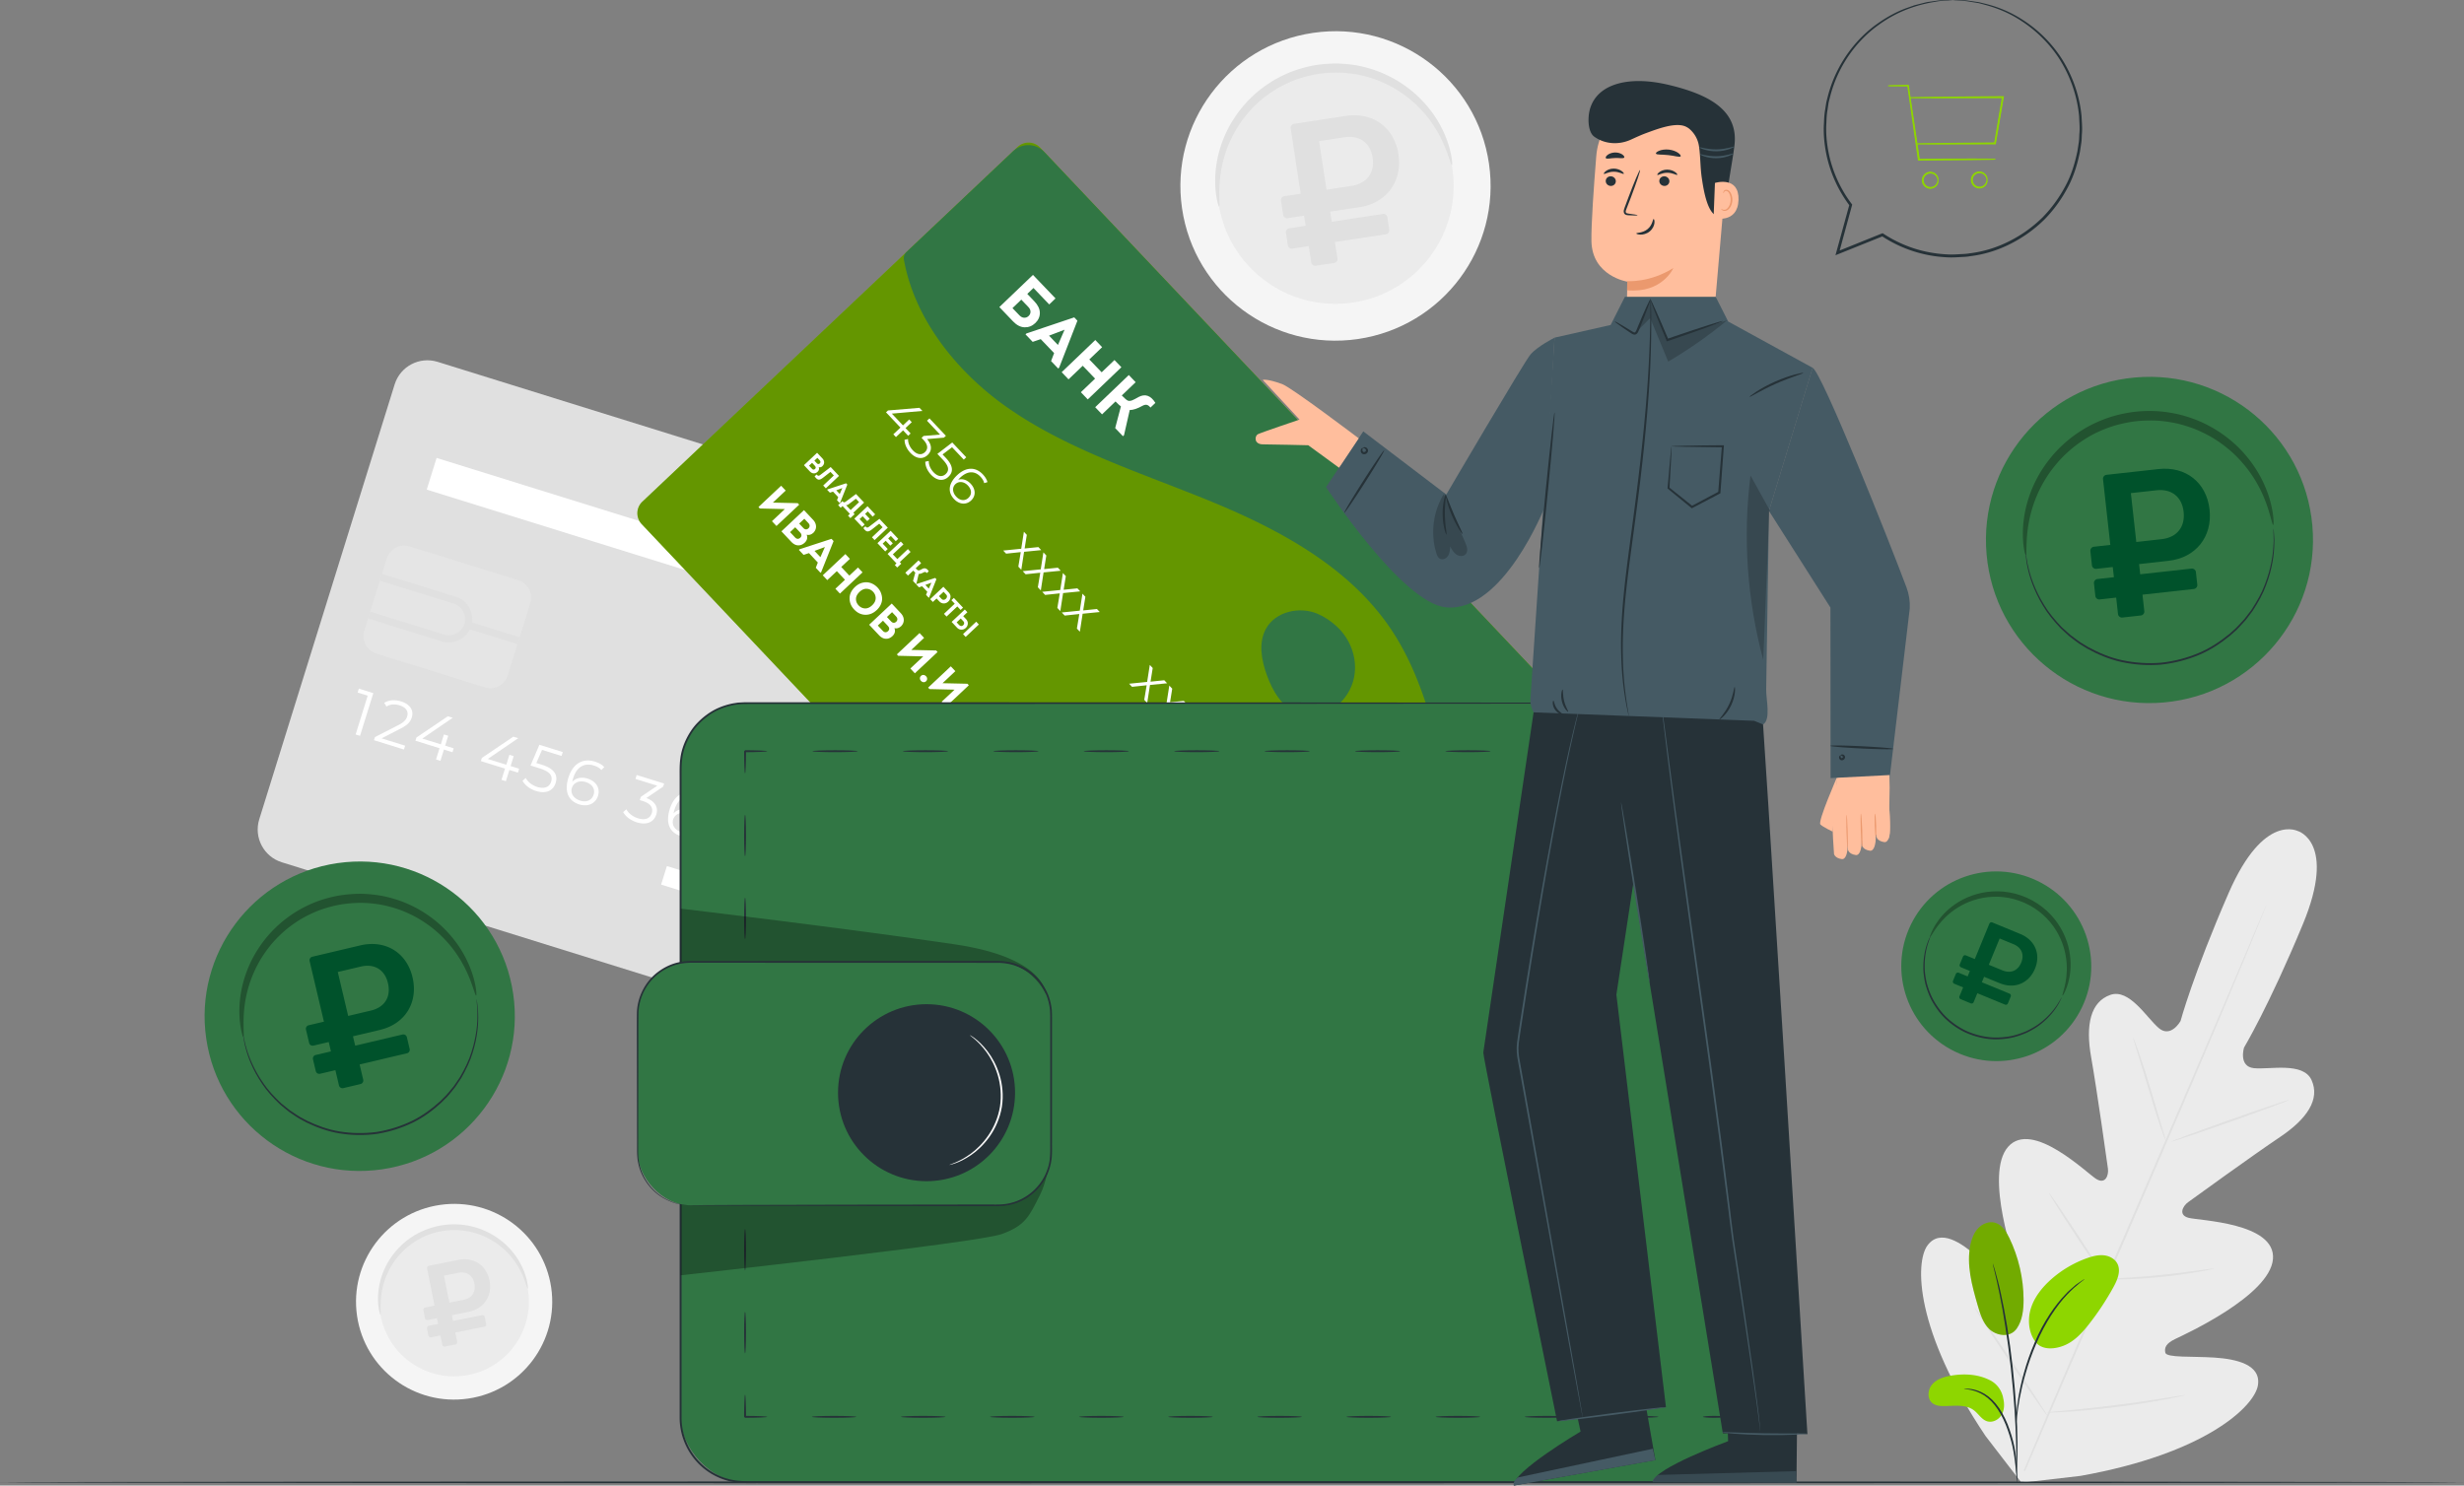<svg xmlns="http://www.w3.org/2000/svg" viewBox="0 0 666.94 402.17"><rect x="0" y="0" width="666.94" height="402.17" fill="#808080" stroke="none"/><defs><style>.cls-1{fill:#fff}.cls-3{fill:#00522b}.cls-6{fill:#f5f5f5}.cls-7{fill:#455a64}.cls-8{opacity:.2}.cls-9{fill:#e0e0e0}.cls-10{fill:#317644}.cls-11{fill:#eb996e}.cls-12{opacity:.3}.cls-14{fill:#8ed600}.cls-15{fill:#ffbe9d}.cls-16{fill:#ebebeb}.cls-17{fill:#263238}</style></defs><g id="Speech_Bubble" data-name="Speech Bubble"><path d="M403.03 44.3c3.33 22.89-12.58 44.15-35.52 47.49-22.94 3.33-44.24-12.52-47.57-35.41-3.33-22.89 12.58-44.15 35.52-47.49 22.94-3.33 44.24 12.52 47.57 35.41Z" class="cls-6"/><path d="M393.14 45.74c2.53 17.44-9.58 33.65-27.07 36.19-17.48 2.54-33.71-9.54-36.25-26.99-2.53-17.45 9.58-33.65 27.07-36.19 17.49-2.54 33.71 9.54 36.25 26.99Z" class="cls-16"/><path d="M392.99 44.75c-.19.03-.53-1.34-1.39-3.69-.87-2.33-2.34-5.68-5.06-9.17a32.74 32.74 0 0 0-5.03-5.14c-2.01-1.62-4.34-3.14-6.99-4.32a29.09 29.09 0 0 0-4.17-1.54c-1.46-.42-2.97-.77-4.53-.96-1.56-.2-3.16-.32-4.78-.28-1.62.04-3.27.2-4.91.48-1.64.3-3.24.72-4.78 1.24s-3 1.18-4.4 1.91c-1.4.72-2.7 1.57-3.92 2.46-1.23.89-2.35 1.87-3.38 2.88-2.08 2.02-3.74 4.25-5.07 6.46a33.131 33.131 0 0 0-2.95 6.56c-1.35 4.22-1.58 7.86-1.59 10.35 0 2.5.16 3.91-.04 3.94-.14.03-.62-1.32-.92-3.89-.28-2.55-.33-6.37.88-10.89a32.18 32.18 0 0 1 2.85-7.08c1.34-2.4 3.06-4.83 5.24-7.05 1.09-1.11 2.27-2.18 3.58-3.16 1.3-.98 2.69-1.91 4.19-2.71 1.5-.8 3.07-1.52 4.73-2.1a35.08 35.08 0 0 1 5.15-1.35c1.77-.3 3.55-.47 5.3-.5 1.75-.04 3.48.11 5.16.34 1.68.23 3.31.62 4.87 1.1 1.56.47 3.05 1.07 4.45 1.74 2.81 1.33 5.26 3.02 7.35 4.82 2.07 1.82 3.76 3.76 5.11 5.66 2.69 3.82 3.96 7.43 4.58 9.92.6 2.51.62 3.94.48 3.97Z" class="cls-9"/><path d="M368.01 56.09c7.3-1.12 11.62-7 10.5-14.33-1.12-7.33-6.98-11.49-14.28-10.37l-14.01 2.14c-.57.09-.96.62-.87 1.19l2.71 17.72-4.46.68c-.57.09-.96.62-.87 1.19l.6 3.89c.09.57.62.96 1.19.87l4.46-.68.42 2.74-4.46.68c-.57.09-.96.62-.87 1.19l.53 3.43c.09.57.62.96 1.19.87l4.46-.68.68 4.46c.09.57.62.96 1.19.87l5.02-.77c.57-.09.96-.62.87-1.19l-.68-4.46 13.84-2.12c.57-.09.96-.62.87-1.19l-.53-3.43a1.04 1.04 0 0 0-1.19-.87l-13.84 2.12-.42-2.74 7.96-1.22Zm-10.97-17.88 6.91-1.06c4.1-.63 6.96 1.55 7.57 5.52.62 4.02-1.46 7.01-5.67 7.65l-6.8 1.04-2.01-13.15Z" class="cls-9"/><path d="M622.16 225.08s-9.31-5.38-18.93 16.69-13.02 34.66-13.02 34.66-2.61 4.66-5.87 1.91c-3.26-2.75-7.98-10.81-13.13-9-5.34 1.88-6.76 8.05-5.19 16.9 1.57 8.85 4.3 28.35 4.54 30.12.24 1.73-.61 4.36-3.13 2.84-2.52-1.52-17.37-16.18-23.9-8.72-6.54 7.46 1.89 31.39 2.76 34.02.87 2.63.42 3.81-.81 4.55-1.23.74-5.76-4.66-10.15-8.66-4.39-4-10.19-7.86-13.6-3.24s-3.49 22.96 15.68 51.58l9.75 12.68 15.96-1.85c33.91-6.04 47.07-18.82 48.03-24.48.96-5.66-5.84-7.16-11.77-7.55-5.93-.39-12.96.09-13.28-1.31-.32-1.4.21-2.54 2.71-3.74 2.5-1.2 25.58-11.72 26.42-21.61.84-9.88-20.02-10.41-22.86-11.18-2.84-.76-1.53-3.19-.12-4.22 1.44-1.05 17.39-12.61 24.85-17.62 7.46-5 10.92-10.31 8.57-15.46-2.26-4.97-11.35-2.77-15.59-3.21-4.24-.44-2.69-5.56-2.69-5.56s6.72-11.18 15.94-33.42c9.22-22.24-1.38-25.23-1.38-25.23" class="cls-16"/><path d="M547.77 398.11c6.83-16.31 16.46-38.76 27.19-63.52 10.72-24.75 20.4-47.17 27.33-63.44 3.45-8.12 6.24-14.7 8.18-19.27.96-2.26 1.71-4.02 2.23-5.24.25-.58.45-1.03.59-1.36.14-.3.22-.46.22-.46s-.05.16-.17.48l-.54 1.38c-.5 1.23-1.22 3-2.14 5.28-1.86 4.58-4.6 11.19-8.02 19.34-6.83 16.31-16.46 38.75-27.18 63.51-10.72 24.76-20.41 47.18-27.33 63.45" class="cls-9"/><path d="M577.36 280.89s.2.36.48 1.06c.28.69.65 1.7 1.09 2.95.88 2.51 2.01 6 3.18 9.89 1.13 3.82 2.16 7.28 2.95 9.95.36 1.18.66 2.18.91 3.01.22.71.32 1.11.28 1.12-.04.01-.21-.36-.49-1.05-.27-.69-.64-1.7-1.07-2.96-.86-2.52-1.94-6.03-3.1-9.91l-3.02-9.92c-.36-1.18-.67-2.18-.92-3.01-.21-.71-.31-1.11-.28-1.12ZM587.73 309.06c-.05-.14 7.05-2.79 15.86-5.9 8.81-3.12 16-5.53 16.05-5.39.05.14-7.05 2.79-15.86 5.9-8.81 3.12-16 5.53-16.05 5.39ZM569.55 346.34s.42-.08 1.17-.14c.87-.05 1.94-.11 3.2-.19 2.7-.16 6.44-.4 10.55-.81 4.11-.4 7.82-.89 10.51-1.26 1.25-.17 2.31-.32 3.18-.44.75-.1 1.17-.13 1.18-.1 0 .04-.4.14-1.14.31-.74.16-1.82.38-3.16.61-2.67.47-6.39 1.02-10.51 1.42-4.12.41-7.87.58-10.59.65-1.36.03-2.46.03-3.21.02-.76-.01-1.18-.04-1.18-.08ZM554.57 322.92s.27.28.69.85c.41.57.99 1.4 1.7 2.43 1.42 2.07 3.35 4.94 5.45 8.13 2.1 3.19 3.98 6.1 5.32 8.22.67 1.06 1.2 1.92 1.56 2.53.36.6.54.95.51.97-.03.02-.27-.28-.69-.85-.41-.57-.99-1.4-1.7-2.43-1.42-2.07-3.35-4.94-5.45-8.13-2.1-3.19-3.98-6.1-5.31-8.22-.67-1.06-1.2-1.92-1.56-2.53-.36-.6-.54-.95-.51-.97ZM534.34 353.79s.34.37.87 1.1c.58.82 1.32 1.86 2.19 3.11 1.83 2.64 4.33 6.3 7.06 10.37 2.73 4.07 5.18 7.77 6.93 10.46.82 1.28 1.51 2.36 2.05 3.21.47.76.72 1.2.69 1.22-.03.02-.34-.37-.87-1.1-.58-.82-1.32-1.86-2.19-3.11-1.83-2.64-4.33-6.3-7.06-10.37-2.73-4.07-5.18-7.77-6.93-10.46-.82-1.28-1.51-2.36-2.05-3.21-.47-.76-.72-1.2-.69-1.22ZM553.85 382.42s.53-.11 1.48-.21c1.06-.1 2.42-.23 4.05-.38 3.42-.33 8.15-.79 13.35-1.45 5.2-.65 9.9-1.36 13.3-1.9 1.62-.25 2.97-.46 4.02-.63.95-.14 1.48-.21 1.49-.17 0 .04-.51.17-1.45.38s-2.31.49-4 .8c-3.38.63-8.08 1.41-13.29 2.06-5.21.66-9.95 1.06-13.39 1.29-1.72.11-3.11.18-4.07.21-.96.03-1.5.03-1.5 0ZM266.87 292.77 76.28 233.44c-4.9-1.52-7.63-6.73-6.11-11.63l36.65-117.74c1.52-4.9 6.73-7.63 11.63-6.11l190.59 59.33c4.9 1.52 7.63 6.73 6.11 11.62L278.5 286.65c-1.52 4.9-6.73 7.63-11.63 6.11Z" class="cls-9"/><path d="M277.4 182.02c-2.47 7.94-10.91 12.37-18.85 9.9-7.94-2.47-12.37-10.91-9.9-18.85 2.47-7.94 10.91-12.37 18.85-9.9 7.94 2.47 12.37 10.91 9.9 18.86Z" class="cls-1"/><path d="M278.42 198.5c-.92-.12-1.83-.31-2.73-.59-8.25-2.57-12.87-11.37-10.31-19.62 2.57-8.25 11.37-12.88 19.62-10.31 8.25 2.57 12.87 11.37 10.31 19.63-1.24 4-3.97 7.27-7.68 9.22a15.537 15.537 0 0 1-9.22 1.68Zm3.73-29.89c-6.81-.86-13.48 3.26-15.59 10.04-2.37 7.6 1.89 15.71 9.5 18.08 3.68 1.15 7.59.79 11.01-1s5.93-4.81 7.07-8.49c2.37-7.6-1.89-15.72-9.5-18.08-.83-.26-1.66-.44-2.49-.54ZM101.05 187.64l-3.6 11.57-1.19-.37 3.27-10.51-2.73-.85.33-1.06 3.91 1.22ZM109.67 201.85l-.33 1.06-8.11-2.52.26-.84 6.27-3.21c1.71-.88 2.2-1.58 2.44-2.37.42-1.34-.27-2.46-2.03-3.01-1.36-.42-2.52-.33-3.56.31l-.62-.99c1.22-.78 2.84-.93 4.61-.38 2.35.73 3.46 2.38 2.86 4.32-.34 1.11-1 1.99-3.03 3.03l-5.14 2.64 6.36 1.98ZM122.47 203.65l-2.31-.72-.95 3.04-1.19-.37.95-3.04-6.53-2.03.27-.86 8.52-5.76 1.32.41-8.24 5.63 5.02 1.56.83-2.68 1.16.36-.83 2.68 2.31.72-.33 1.06ZM140.19 209.17l-2.31-.72-.95 3.04-1.19-.37.95-3.04-6.53-2.03.27-.86 8.52-5.76 1.32.41-8.24 5.63 5.02 1.56.83-2.68 1.16.36-.83 2.68 2.31.72-.33 1.06ZM150.41 211.95c-.61 1.97-2.46 3.08-5.29 2.2-1.67-.52-3.08-1.59-3.68-2.78l.87-.76c.5 1.01 1.65 1.98 3.13 2.44 1.97.61 3.31-.02 3.74-1.43.46-1.49-.18-2.7-3.12-3.61l-2.46-.77 2.4-5.61 6.33 1.97-.33 1.06-5.29-1.65-1.54 3.56 1.49.46c3.49 1.09 4.38 2.87 3.74 4.92ZM161.86 215.46c-.67 2.16-2.81 3.02-5.06 2.32-3.07-.96-4.08-3.61-2.94-7.26 1.22-3.93 4.01-5.31 7.15-4.33 1.04.32 1.96.81 2.55 1.48l-.78.81c-.47-.58-1.22-.98-2.08-1.24-2.49-.78-4.6.33-5.57 3.47-.08.26-.17.6-.24.96.97-1.09 2.55-1.38 4.15-.88 2.3.71 3.48 2.57 2.82 4.68Zm-1.18-.33c.47-1.52-.35-2.84-2.13-3.4-1.77-.55-3.31.16-3.76 1.6-.4 1.27.29 2.81 2.28 3.43 1.67.52 3.13-.09 3.61-1.63ZM177.64 220.52c-.6 1.93-2.47 2.98-5.26 2.11-1.67-.52-3.09-1.6-3.7-2.78l.87-.76c.5 1.01 1.66 1.99 3.17 2.45 1.92.6 3.25.03 3.7-1.4.43-1.39-.26-2.6-2.41-3.27l-.83-.26.27-.88 4.46-3.02-5.91-1.84.33-1.06 7.43 2.31-.26.84-4.55 3.09c2.44.9 3.27 2.6 2.69 4.45ZM189.27 224c-.67 2.16-2.81 3.02-5.05 2.32-3.07-.96-4.08-3.61-2.94-7.26 1.22-3.93 4.01-5.31 7.15-4.33 1.04.32 1.96.81 2.55 1.48l-.78.81c-.47-.58-1.22-.98-2.08-1.24-2.49-.78-4.6.33-5.57 3.47-.08.26-.17.6-.24.96.97-1.09 2.55-1.38 4.15-.88 2.3.71 3.48 2.57 2.82 4.68Zm-1.18-.33c.47-1.52-.35-2.84-2.13-3.4-1.77-.55-3.31.16-3.76 1.6-.4 1.27.28 2.81 2.28 3.43 1.67.52 3.13-.1 3.61-1.63ZM202.44 219.19l-.26.84-8.18 9.22-1.29-.4 8.03-9.03-5.95-1.85-.67 2.16-1.17-.37 1-3.22 8.49 2.64ZM218.97 224.34l-.26.84-8.18 9.22-1.29-.4 8.03-9.03-5.95-1.85-.67 2.16-1.17-.37 1-3.22 8.49 2.64ZM227.75 236.23c-.64 2.05-2.77 2.78-5.53 1.92-2.78-.86-4.06-2.66-3.43-4.71.43-1.39 1.53-2.12 3.11-2.15-1.03-.83-1.4-1.9-1.02-3.11.59-1.88 2.55-2.56 5-1.8s3.72 2.44 3.13 4.33c-.37 1.21-1.31 1.88-2.64 1.97 1.3.93 1.8 2.17 1.38 3.55Zm-1.22-.4c.44-1.42-.5-2.69-2.55-3.33-2.05-.64-3.53-.12-3.97 1.3-.45 1.44.48 2.7 2.53 3.34 2.05.64 3.55.13 4-1.31Zm-2.26-4.27c1.8.56 3.13.09 3.52-1.17.41-1.3-.49-2.45-2.22-2.99-1.75-.54-3.1-.1-3.5 1.19-.4 1.27.41 2.41 2.21 2.97ZM239.81 237.06c-1.22 3.93-4.01 5.31-7.15 4.34-1.04-.32-1.96-.81-2.55-1.48l.78-.81c.47.58 1.22.98 2.08 1.24 2.49.78 4.6-.33 5.57-3.47.08-.26.17-.6.24-.96-.97 1.09-2.55 1.38-4.15.88-2.29-.71-3.48-2.57-2.82-4.68.67-2.16 2.81-3.02 5.05-2.32 3.07.96 4.08 3.61 2.94 7.26Zm-.92-2.81c.4-1.27-.28-2.81-2.28-3.43-1.67-.52-3.13.09-3.61 1.63-.47 1.52.35 2.84 2.13 3.4 1.77.55 3.31-.17 3.76-1.6ZM253.31 235.03l-3.6 11.56-1.19-.37 3.27-10.51-2.73-.85.33-1.06 3.91 1.22ZM261.93 249.24l-.33 1.06-8.11-2.53.26-.84 6.27-3.21c1.71-.88 2.2-1.58 2.44-2.37.42-1.34-.27-2.46-2.04-3.01-1.35-.42-2.52-.33-3.56.31l-.62-.99c1.22-.78 2.84-.93 4.61-.38 2.35.73 3.46 2.38 2.86 4.32-.35 1.11-1 1.99-3.03 3.03l-5.14 2.64 6.36 1.98ZM273.01 250.2c-.6 1.93-2.47 2.98-5.26 2.11-1.67-.52-3.09-1.6-3.7-2.78l.87-.76c.5 1.01 1.66 1.99 3.17 2.45 1.92.6 3.25.03 3.7-1.4.43-1.39-.26-2.6-2.41-3.27l-.83-.26.27-.88 4.45-3.02-5.91-1.84.33-1.06 7.44 2.31-.26.84-4.55 3.09c2.44.9 3.27 2.59 2.69 4.44ZM178.95 239.477l1.563-5.023 92.626 28.832-1.563 5.023zM220.95 263.555l1.562-5.022 47.512 14.79-1.563 5.021z" class="cls-1"/><path d="M105.67 151.8h30.78a4.96 4.96 0 0 1 4.96 4.96v20.48a4.96 4.96 0 0 1-4.96 4.96h-30.78a4.96 4.96 0 0 1-4.96-4.96v-20.48a4.96 4.96 0 0 1 4.96-4.96Z" class="cls-16" style="opacity:.5" transform="rotate(17.29 121.05 167.021)"/><path d="m99.6 167.43.58-1.86 20.01 6.23c2.31.72 4.77-.58 5.49-2.89.72-2.31-.6-4.81-2.89-5.49l-20.01-6.23.58-1.86 20.01 6.23c3.34 1.04 5.21 4.6 4.17 7.93a6.347 6.347 0 0 1-7.94 4.17l-20.01-6.23Z" class="cls-9"/><path d="m126.323 170.116.582-1.862 13.736 4.29-.582 1.86z" class="cls-9"/><path d="m118.177 123.975 99.96 31.115-2.67 8.574-99.959-31.114z" class="cls-1"/><path d="M149.2 348.6c2.1 14.48-7.95 27.92-22.47 30.03-14.51 2.11-27.98-7.92-30.09-22.4-2.1-14.48 7.95-27.92 22.47-30.03 14.51-2.11 27.98 7.92 30.09 22.4Z" class="cls-6"/><path d="M142.95 349.51c1.6 11.03-6.06 21.28-17.12 22.89-11.06 1.61-21.32-6.03-22.93-17.07-1.6-11.03 6.06-21.28 17.12-22.89 11.06-1.61 21.32 6.03 22.93 17.07Z" class="cls-16"/><path d="M142.85 348.88c-.12.02-.33-.84-.88-2.33-.55-1.48-1.48-3.59-3.2-5.8-.86-1.1-1.91-2.22-3.18-3.25a20.516 20.516 0 0 0-4.42-2.73c-.84-.38-1.71-.71-2.64-.97-.92-.27-1.88-.48-2.86-.61-.99-.13-2-.2-3.03-.18-1.03.02-2.07.12-3.11.3-1.04.19-2.05.46-3.02.79-.97.33-1.9.75-2.78 1.21-.89.46-1.71.99-2.48 1.56-.78.56-1.49 1.18-2.14 1.82a20.37 20.37 0 0 0-3.21 4.09c-.83 1.41-1.44 2.82-1.87 4.15-.86 2.67-1 4.97-1.01 6.55 0 1.58.1 2.47-.02 2.49-.09.02-.39-.84-.58-2.46-.18-1.61-.21-4.03.56-6.89.38-1.42.96-2.95 1.8-4.48.85-1.52 1.93-3.06 3.31-4.46.69-.7 1.44-1.38 2.26-2 .82-.62 1.7-1.21 2.65-1.71.95-.51 1.94-.96 2.99-1.33 1.05-.36 2.14-.65 3.26-.86 1.12-.19 2.24-.3 3.35-.32 1.11-.02 2.2.07 3.27.21 1.06.15 2.09.39 3.08.69.99.3 1.93.67 2.81 1.1 1.78.84 3.33 1.91 4.65 3.05 1.31 1.15 2.38 2.38 3.23 3.58 1.7 2.42 2.51 4.7 2.9 6.27.38 1.59.39 2.49.3 2.51Z" class="cls-9"/><path d="M126.84 355.15c4.16-.83 6.49-4.31 5.66-8.48-.83-4.17-4.3-6.41-8.45-5.58l-7.98 1.59c-.32.06-.53.38-.47.7l2.01 10.09-2.54.51c-.32.06-.53.38-.47.7l.44 2.22c.06.32.38.53.7.47l2.54-.51.31 1.56-2.54.51c-.32.06-.53.38-.47.7l.39 1.95c.06.32.38.53.7.47l2.54-.51.51 2.54c.06.32.38.53.7.47l2.86-.57c.32-.06.53-.38.47-.7l-.51-2.54 7.89-1.57c.32-.06.53-.38.47-.7l-.39-1.95a.601.601 0 0 0-.7-.47l-7.89 1.57-.31-1.56 4.53-.9Zm-6.66-9.81 3.85-.76c2.28-.45 3.94.69 4.38 2.9.45 2.24-.64 3.96-2.99 4.43l-3.78.75-1.46-7.32Z" class="cls-9"/><path d="M545.9 359.65c-1.94 2.77-5.71 1.85-7.45.16-1.75-1.69-2.49-4.14-3.16-6.48-1.54-5.34-3.08-10.94-1.94-16.37.34-1.62.95-3.25 2.09-4.45s2.9-1.92 4.5-1.5c1.9.5 3.08 2.36 3.93 4.13 2.51 5.2 3.84 10.97 3.86 16.75 0 2.7-.31 5.53-1.83 7.75" class="cls-14"/><path d="M545.9 359.65c-1.94 2.77-5.71 1.85-7.45.16-1.75-1.69-2.49-4.14-3.16-6.48-1.54-5.34-3.08-10.94-1.94-16.37.34-1.62.95-3.25 2.09-4.45s2.9-1.92 4.5-1.5c1.9.5 3.08 2.36 3.93 4.13 2.51 5.2 3.84 10.97 3.86 16.75 0 2.7-.31 5.53-1.83 7.75" class="cls-8"/><path d="M538.64 373.67c-3.17-1.64-6.9-1.85-10.42-1.27-1.89.31-3.86.88-5.15 2.3-1.29 1.42-1.53 3.92-.05 5.14.88.73 2.11.84 3.25.82 2.76-.03 5.81-.52 8.01 1.14 1.26.95 2.09 2.52 3.59 2.98 1.47.45 3.13-.41 3.91-1.74.78-1.33.8-2.98.44-4.48 0 0-.38-3.26-3.58-4.9ZM551.23 363.63c-2.1-2.5-2.5-6.14-1.57-9.27.94-3.13 3.05-5.79 5.49-7.97 2.86-2.55 6.22-4.53 9.83-5.8 1.42-.5 2.92-.89 4.42-.75s3.01.91 3.71 2.25c1.03 1.97.04 4.37-1.03 6.32a74.35 74.35 0 0 1-6.46 9.83c-1.94 2.5-4.15 4.96-7.1 6.09-2.95 1.13-6.01 1-7.58-1.05" class="cls-14"/><path d="M546.03 401.42s-.1-.45-.18-1.26c-.09-.92-.2-2.07-.33-3.43-.16-1.44-.37-3.16-.77-5.04-.4-1.87-1.03-3.89-1.83-5.94-.83-2.04-1.85-3.9-3.04-5.38-1.18-1.49-2.55-2.57-3.84-3.19-1.28-.63-2.44-.89-3.23-1.01-.8-.08-1.25-.15-1.25-.18 0-.04.45-.04 1.27-.02.82.05 2.02.26 3.37.88 1.36.6 2.81 1.7 4.05 3.22 1.25 1.51 2.3 3.41 3.15 5.49.82 2.09 1.44 4.13 1.82 6.04.38 1.9.56 3.64.67 5.1.11 1.46.15 2.64.17 3.45.02.82 0 1.27-.03 1.27Z" class="cls-17"/><path d="M545.8 398.78s-.03-.2-.03-.58v-1.67c0-1.45 0-3.55-.07-6.13-.13-5.18-.57-12.33-1.43-20.18-.87-7.86-2.02-14.93-3.06-20-.25-1.27-.5-2.42-.73-3.42-.22-1-.42-1.87-.6-2.57-.16-.66-.29-1.2-.39-1.62-.08-.37-.12-.57-.1-.58.02 0 .09.18.2.55.13.42.29.95.48 1.6.21.69.44 1.55.69 2.55.26 1 .54 2.14.81 3.41 1.14 5.06 2.35 12.14 3.22 20.02.86 7.87 1.25 15.04 1.29 20.23.03 2.6-.02 4.7-.09 6.15-.04.68-.07 1.23-.1 1.67-.03.38-.05.58-.07.58Z" class="cls-17"/><path d="M545.76 384.95s-.03-.62.01-1.74c.06-1.12.22-2.74.53-4.72.33-1.98.8-4.33 1.54-6.88.7-2.56 1.66-5.33 2.88-8.15 2.39-5.66 5.63-10.29 8.45-13.16.66-.76 1.4-1.31 1.99-1.85.31-.26.57-.52.85-.72.28-.19.53-.37.77-.53.93-.64 1.45-.97 1.47-.94.08.11-2.08 1.39-4.81 4.29-2.72 2.9-5.87 7.5-8.24 13.12-1.21 2.79-2.18 5.53-2.89 8.07-.75 2.53-1.26 4.86-1.63 6.82-.36 1.96-.57 3.57-.69 4.68-.1 1.11-.18 1.73-.21 1.73Z" class="cls-17"/><path d="M328.48 305.63 173.69 141.9a4.308 4.308 0 0 1 .17-6.08l101.59-96.04a4.308 4.308 0 0 1 6.08.17l154.79 163.73a4.308 4.308 0 0 1-.17 6.08L334.56 305.8a4.299 4.299 0 0 1-6.08-.17Z" class="cls-14"/><path d="M328.48 305.63 173.69 141.9a4.308 4.308 0 0 1 .17-6.08l101.59-96.04a4.308 4.308 0 0 1 6.08.17l154.79 163.73a4.308 4.308 0 0 1-.17 6.08L334.56 305.8a4.299 4.299 0 0 1-6.08-.17Z" class="cls-12"/><path d="M435.19 202.49 282.66 41.15a5.954 5.954 0 0 0-8.41-.24L245.39 68.2c-.58.54-.86 1.34-.72 2.12 2.88 16.14 14.43 30.57 28.18 40.13 16.63 11.56 36.32 17.64 55.05 25.35 18.72 7.71 37.51 17.87 48.73 34.73 10.59 15.9 13.1 35.63 18.48 53.97 1.44 4.89 3.24 9.84 5.44 14.58.69 1.48 2.61 1.86 3.8.74l30.59-28.92a5.954 5.954 0 0 0 .24-8.41Z" class="cls-10"/><path d="M222.61 126.21c-.13.12-.29.21-.47.26-.18.05-.35.05-.53 0 .18.47.07.89-.32 1.26-.32.3-.67.44-1.05.42-.38-.02-.74-.21-1.07-.56l-1.56-1.66 3.56-3.35 1.42 1.51c.31.33.47.69.48 1.08 0 .38-.15.73-.48 1.04Zm-.71-1.56-.66-.7-.81.76.66.7c.12.13.25.2.39.21.14.01.27-.04.39-.14.13-.12.2-.25.2-.4 0-.15-.06-.29-.18-.43Zm-1.33 1.46-.76-.81-.82.77.8.85c.12.13.25.2.39.21.14 0 .27-.04.4-.15.16-.14.23-.3.2-.49a.737.737 0 0 0-.22-.37ZM224.78 127.76l-2.02 1.58c-.5.39-.91.56-1.23.5-.32-.06-.66-.35-1.04-.89l.56-.5c.17.23.33.34.47.35.13 0 .32-.07.55-.25l2.77-2.11 2.26 2.4-3.57 3.36-.71-.76 2.88-2.72-.92-.97ZM226.88 134.58l-1.4-1.48-.85.28-.75-.79.1-.1 5.04-1.65.33.35-1.96 4.92-.1.1-.74-.79.33-.84Zm1.12-2.45-1.64.61.93.99.71-1.6ZM228.02 135.68l.12.12c.14.14.27.21.39.19.12-.02.29-.1.49-.25l2.68-2 2.19 2.32-2.92 2.75.36.38-1.15 1.08-.64-.68.5-.47-1.99-2.12-.5.47-.68-.72 1.15-1.08Zm3.65-.66-1.97 1.5c-.25.19-.49.27-.71.22l1.26 1.34 2.28-2.14-.86-.91ZM236.88 139.24l-.67.63-1.33-1.42-.72.68 1.25 1.32-.67.63-1.25-1.32-.82.77 1.37 1.46-.69.65-2.1-2.23 3.57-3.36 2.06 2.19ZM237.98 141.78l-2.02 1.58c-.5.39-.91.56-1.23.5-.32-.06-.66-.35-1.04-.89l.56-.5c.17.23.33.34.47.35.13 0 .32-.07.55-.25l2.77-2.11 2.26 2.4-3.57 3.36-.71-.76 2.88-2.72-.92-.97ZM243.13 145.88l-.67.63-1.33-1.42-.72.68 1.25 1.32-.67.63-1.25-1.32-.82.77 1.37 1.46-.69.65-2.1-2.23 3.57-3.36 2.06 2.19ZM242.67 152.54l-2.42-2.57 3.57-3.36.72.76-2.87 2.71 1.21 1.28 2.87-2.71.72.77-2.92 2.75.4.43-1.11 1.04-.64-.68.46-.43ZM249.32 152.46l-1.47 1.39c.3.32.52.51.65.55.13.04.27.03.43-.03.16-.06.39-.17.68-.34.7-.37 1.29-.16 1.77.63l-.52.49a.762.762 0 0 0-.38-.29c-.13-.03-.27 0-.44.08-.56.31-1.02.45-1.37.44l-.62 2.65-.11.11-.81-.86.62-2.28c-.11-.07-.3-.24-.56-.53l-1.43 1.35-.71-.76 3.57-3.36.71.76ZM250.99 160.2l-1.4-1.48-.85.28-.75-.79.1-.1 5.04-1.65.33.35-1.96 4.92-.1.1-.74-.79.33-.84Zm1.12-2.45-1.64.61.93.99.71-1.6ZM252.5 162.97l-.72-.76 3.57-3.36 1.43 1.52c.37.39.54.82.49 1.29-.04.47-.24.87-.6 1.2-.35.33-.75.5-1.21.5-.46 0-.87-.19-1.24-.58l-.71-.76-1.01.95Zm1.65-1.58.73.77c.15.16.33.23.55.22.21-.01.41-.1.59-.27.17-.16.27-.35.3-.56.02-.21-.04-.4-.19-.56l-.36-.39-.36-.39-1.24 1.17ZM258.42 163.44l-.9-.95.66-.62 2.49 2.64-.66.62-.89-.95-2.91 2.74-.7-.74 2.91-2.74ZM261.84 165.76l-.09.08-1.03.97.72.76c.4.43.57.89.51 1.38-.06.49-.3.88-.7 1.18-.34.25-.72.36-1.13.33-.41-.03-.79-.22-1.12-.58l-1.42-1.51 3.57-3.36.7.74Zm-1.07 2.45-.07-.08-.65-.69-1.11 1.04c.06.07.16.17.29.32.13.14.23.25.3.32.38.4.75.47 1.11.2.18-.14.29-.32.32-.53a.65.65 0 0 0-.2-.58Zm4.18.86-3.57 3.36-.71-.76 3.57-3.36.71.76ZM245.82 117.98l-1.38-1.47-1.93 1.82-.71-.75 1.93-1.82-3.91-4.13.54-.51 8.52-.71.79.84-8.27.73 3.01 3.18 1.69-1.6.69.73-1.69 1.6 1.38 1.46-.67.63ZM251.08 123.19c-1.22 1.16-3.01 1.16-4.68-.61-1-1.06-1.59-2.42-1.55-3.53l.94-.2c-.05.94.4 2.12 1.3 3.07 1.15 1.21 2.35 1.35 3.26.49.88-.83.87-1.99-.42-3.35l-.49-.52.55-.52 4.46-.37-3.54-3.75.67-.63 4.45 4.71-.53.5-4.56.39c1.4 1.65 1.32 3.22.14 4.32ZM256.73 129.07c-1.24 1.18-3.04 1.23-4.73-.56-1-1.06-1.58-2.41-1.54-3.52l.94-.2c-.05.94.39 2.11 1.28 3.05 1.18 1.25 2.41 1.33 3.3.49.94-.89.97-2.03-.79-3.89l-1.47-1.56 4.03-3.09 3.79 4.01-.67.63-3.17-3.35-2.57 1.95.89.94c2.09 2.21 2.01 3.87.71 5.09ZM262.86 135.49c-1.37 1.3-3.27 1.05-4.61-.37-1.84-1.95-1.49-4.28.82-6.47 2.49-2.35 5.07-2.22 6.95-.23.62.66 1.09 1.39 1.25 2.11l-.89.27c-.1-.61-.49-1.2-1-1.75-1.49-1.58-3.47-1.64-5.46.24-.17.16-.37.37-.57.6 1.15-.4 2.41.04 3.37 1.05 1.38 1.45 1.48 3.28.14 4.55Zm-.72-.72c.96-.91.91-2.2-.16-3.33-1.06-1.12-2.47-1.23-3.38-.37-.81.76-.94 2.15.26 3.42 1 1.06 2.31 1.21 3.28.29ZM275.64 153.39l.65-3.92-3.96.42-.79-.84 4.88-.49.72-4.6.79.84-.59 3.69 3.72-.38.77.82-4.64.46-.75 4.87-.8-.85ZM280.92 158.97l.65-3.92-3.96.42-.79-.84 4.88-.49.72-4.6.79.84-.59 3.69 3.72-.38.77.82-4.64.46-.75 4.87-.8-.85ZM286.2 164.56l.65-3.92-3.96.42-.79-.84 4.88-.49.72-4.6.79.84-.59 3.69 3.72-.38.77.82-4.64.46-.75 4.87-.8-.85ZM291.49 170.15l.65-3.92-3.96.42-.79-.84 4.88-.49.72-4.6.79.84-.59 3.69 3.72-.38.77.82-4.64.46-.75 4.87-.8-.85ZM309.72 189.44l.65-3.92-3.96.42-.79-.84 4.88-.49.72-4.6.79.84-.59 3.69 3.72-.38.77.82-4.64.46-.75 4.87-.8-.85ZM315 195.03l.65-3.92-3.96.42-.79-.84 4.88-.49.72-4.6.79.84-.59 3.69 3.72-.38.77.82-4.64.46-.75 4.87-.8-.85ZM320.29 200.61l.65-3.92-3.96.42-.79-.84 4.88-.49.72-4.6.79.84-.59 3.69 3.72-.38.77.82-4.64.46-.75 4.87-.8-.85ZM325.57 206.2l.65-3.92-3.96.42-.79-.84 4.88-.49.72-4.6.79.84-.59 3.69 3.72-.38.77.82-4.64.46-.75 4.87-.8-.85ZM349.27 216.6l-7.32 6.92-.71-.75 6.65-6.29-1.63-1.73.67-.63 2.34 2.48ZM350.28 228.13c-1.22 1.16-3.01 1.16-4.68-.61-1-1.06-1.59-2.42-1.55-3.53l.94-.2c-.05.94.4 2.12 1.3 3.07 1.15 1.21 2.35 1.35 3.26.49.88-.83.87-1.99-.42-3.35l-.49-.52.55-.52 4.46-.37-3.54-3.75.67-.63 4.45 4.71-.53.5-4.56.39c1.4 1.65 1.32 3.21.14 4.32ZM356.99 235.58l-1.38-1.47-1.93 1.82-.71-.75 1.93-1.82-3.91-4.13.54-.51 8.52-.71.79.84-8.27.73 3.01 3.18 1.69-1.6.69.73-1.69 1.6 1.38 1.47-.67.63ZM361.07 242.41l-.67.63-4.86-5.14.53-.5 5.86.23c1.6.06 2.24-.25 2.74-.73.85-.8.81-1.89-.25-3.01-.81-.86-1.7-1.27-2.71-1.23l-.05-.97c1.2-.07 2.44.49 3.5 1.61 1.4 1.49 1.54 3.14.32 4.3-.7.66-1.54 1.04-3.43.96l-4.8-.18 3.81 4.03ZM212.44 137.82l-6.77-.16-.37-.39 6.14-5.77 1.23 1.31-3.47 3.26 6.73.15.39.41-6.15 5.77-1.22-1.3 3.5-3.29ZM220.05 144.31c-.23.21-.49.36-.8.45-.31.08-.61.08-.9 0 .3.81.12 1.53-.54 2.16-.55.51-1.15.75-1.8.72-.65-.03-1.26-.36-1.83-.96l-2.67-2.84 6.11-5.74 2.44 2.6c.54.57.81 1.19.82 1.85 0 .66-.26 1.25-.82 1.78Zm-1.21-2.67-1.13-1.2-1.39 1.31 1.13 1.2c.21.22.43.34.67.36.24.02.46-.06.67-.25.23-.2.34-.43.35-.69 0-.26-.09-.5-.31-.73Zm-2.28 2.5-1.31-1.39-1.4 1.31 1.36 1.45c.21.22.43.34.67.36.24.02.47-.07.69-.25.28-.24.4-.52.35-.84-.03-.19-.15-.41-.37-.64ZM221.36 152.29l-2.39-2.55-1.46.48-1.28-1.36.18-.16 8.65-2.82.57.6-3.37 8.43-.18.16-1.27-1.36.56-1.43Zm1.93-4.2-2.82 1.05 1.59 1.7 1.22-2.75ZM227.35 160.7l-1.23-1.31 2.59-2.43-2.2-2.34-2.59 2.43-1.22-1.3 6.12-5.75 1.22 1.3-2.34 2.19 2.2 2.34 2.34-2.19 1.23 1.31-6.12 5.75ZM237.3 165.16c-.93.88-1.97 1.3-3.1 1.27-1.14-.03-2.14-.51-3.01-1.44-.82-.87-1.23-1.87-1.23-3s.49-2.16 1.47-3.09c.66-.62 1.37-1.01 2.15-1.17.77-.16 1.49-.11 2.17.14.67.25 1.27.65 1.79 1.21.38.41.68.86.88 1.36.2.5.32 1.02.34 1.55.02.54-.09 1.08-.34 1.64-.25.56-.62 1.07-1.11 1.53Zm-4.63-4.93c-.64.6-.96 1.23-.98 1.89-.01.66.22 1.25.71 1.77.48.51 1.06.79 1.72.82.67.03 1.32-.25 1.95-.85.62-.58.93-1.21.95-1.88.01-.67-.22-1.26-.7-1.77s-1.06-.78-1.73-.81c-.67-.03-1.31.25-1.93.83ZM243.8 169.6c-.23.21-.49.36-.8.45-.31.08-.61.08-.9 0 .3.81.12 1.53-.54 2.16-.55.51-1.15.76-1.8.72-.65-.03-1.26-.36-1.83-.96l-2.67-2.84 6.11-5.74 2.44 2.6c.54.57.81 1.19.82 1.85 0 .66-.26 1.25-.82 1.78Zm-1.21-2.67-1.13-1.2-1.39 1.31 1.13 1.2c.21.22.43.34.67.36.24.02.46-.06.67-.25.23-.2.34-.43.35-.69 0-.26-.09-.5-.31-.73Zm-2.28 2.5-1.31-1.39-1.4 1.31 1.36 1.45c.21.22.43.34.67.36.24.02.47-.07.69-.25.28-.24.4-.52.35-.84-.03-.19-.15-.41-.37-.64ZM249.9 177.7l-6.77-.16-.37-.39 6.14-5.77 1.23 1.31-3.47 3.26 6.73.15.39.41-6.15 5.77-1.22-1.3 3.5-3.29ZM249.98 184.68c-.25-.02-.48-.13-.68-.34s-.3-.44-.3-.7.09-.47.28-.65c.2-.19.43-.28.69-.26.25.02.48.13.68.34s.3.44.3.7c0 .26-.1.48-.3.67-.19.18-.42.26-.67.24ZM258.36 186.71l-6.77-.16-.37-.39 6.14-5.77 1.23 1.31-3.47 3.26 6.73.15.39.41-6.15 5.78-1.22-1.3 3.5-3.29ZM258.44 193.69c-.25-.02-.48-.13-.68-.34s-.3-.44-.3-.7c0-.25.09-.47.28-.65.2-.19.43-.28.69-.26.25.02.48.13.68.34s.3.44.3.7c0 .26-.1.48-.3.67-.19.18-.42.26-.67.24ZM308.31 241.16c2.22-2.1 4.65-2.06 6.21-.41 1.57 1.66 1.47 4.08-.75 6.18-2.22 2.1-4.64 2.07-6.21.41-1.56-1.66-1.47-4.08.75-6.18Zm3.97 4.2c1.53-1.45 1.66-2.58.92-3.36-.73-.77-1.87-.71-3.4.74-1.53 1.45-1.65 2.59-.93 3.35.74.78 1.88.72 3.41-.73ZM318.49 254.41c-1.38 1.3-3.3.99-4.65-.43-1.75-1.86-1.68-4.11.49-6.17 2.33-2.2 4.95-2.02 6.87 0 .67.71 1.17 1.56 1.31 2.31l-1.69.51c-.11-.61-.43-1.13-.85-1.58-1.06-1.13-2.41-1.22-3.74-.05.77.02 1.51.4 2.17 1.1 1.23 1.3 1.36 3.1.1 4.3Zm-1.51-1.44c.62-.58.58-1.41-.07-2.1-.65-.68-1.52-.76-2.11-.21-.58.55-.59 1.38.12 2.13.63.66 1.45.76 2.06.18ZM327.43 251.91l1.26 1.34-12.06 5.39-1.26-1.34 12.06-5.39ZM326.58 264.68l-1.27 1.2-4.81-5.09 1.01-.95 4.91.28c1.13.06 1.58-.16 1.9-.47.53-.5.49-1.16-.18-1.87-.55-.58-1.23-.86-1.99-.76l-.34-1.83c1.25-.2 2.63.28 3.78 1.49 1.42 1.5 1.6 3.23.37 4.38-.65.62-1.42 1-3.19.88l-2.93-.17 2.74 2.89ZM333.06 271.25l-1.04-1.1-1.41 1.34-1.44-1.52 1.41-1.34-3.43-3.63 1.05-.99 7.27-.86 1.55 1.64-6.83.88 1.71 1.81 1.26-1.19 1.39 1.47-1.26 1.19 1.04 1.1-1.27 1.2Z" class="cls-1"/><path d="M364.65 187.96c3.79-5.84 2.31-13.6-2.79-18.34-1.59-1.48-3.41-2.69-5.31-3.49-4.87-2.03-11.33-.55-13.88 4.07-2.09 3.77-1.24 8.48.22 12.53 1.53 4.25 4.01 8.59 8.22 10.24 4.05 1.59 8.91.13 11.94-2.99.61-.62 1.14-1.31 1.61-2.03Z" class="cls-10"/><path d="m279.74 77.96-1.68 1.61 1.89 1.98c1 1.04 1.5 2.09 1.51 3.14.01 1.05-.4 1.97-1.22 2.76-.84.8-1.81 1.19-2.9 1.16-1.09-.03-2.13-.56-3.12-1.59l-3.72-3.89 9.1-8.71 6.1 6.37-1.7 1.63-4.27-4.46Zm-1.42 5.12-1.88-1.96-2.39 2.29 1.88 1.96c.41.42.84.64 1.3.65.46.01.86-.15 1.19-.47.34-.32.51-.71.51-1.16 0-.45-.2-.89-.61-1.31ZM285.32 95.59l-3.62-3.78-2.18.74-1.94-2.03.26-.25 12.93-4.35.86.9-4.94 12.7-.26.25-1.93-2.02.82-2.16Zm2.84-6.33-4.21 1.61 2.41 2.52 1.8-4.14ZM294.43 108.13l-1.87-1.95 3.85-3.68-3.34-3.48-3.85 3.68-1.85-1.94 9.1-8.71 1.85 1.94-3.47 3.32 3.34 3.48 3.47-3.32 1.87 1.95-9.1 8.71ZM307.4 103.46l-3.76 3.6c.79.82 1.35 1.29 1.67 1.41.33.1.7.07 1.1-.08s.99-.46 1.75-.9c1.79-.96 3.31-.44 4.57 1.58l-1.33 1.27c-.32-.41-.65-.65-.97-.73-.32-.08-.7 0-1.13.22-1.44.8-2.62 1.19-3.51 1.17l-1.55 6.82-.29.27-2.1-2.2 1.55-5.87c-.28-.18-.77-.62-1.46-1.34l-3.65 3.5-1.85-1.94 9.1-8.71 1.85 1.94Z" class="cls-1"/><rect width="290.61" height="210.91" x="184.23" y="190.37" class="cls-10" rx="17.44" ry="17.44"/><path d="M474.84 207.81s-.02-.21-.05-.63c-.04-.42-.02-1.05-.18-1.87-.23-1.63-.82-4.09-2.56-6.83-.88-1.35-2.03-2.77-3.57-4.04a17.639 17.639 0 0 0-5.69-3.12c-.56-.19-1.15-.31-1.74-.47-.6-.12-1.22-.19-1.85-.3l-1.93-.09h-2.01c-2.73 0-5.63 0-8.71.01-24.63.02-60.25.05-104.27.08-22.01 0-46.12.02-72 .03-12.94 0-26.33 0-40.11.01H203.86c-1.79.02-3.57-.06-5.31.3-1.74.34-3.44.91-5.01 1.75-1.56.86-3 1.96-4.25 3.24-1.27 1.27-2.27 2.8-3.07 4.41-.79 1.62-1.35 3.37-1.56 5.17-.24 1.79-.16 3.64-.18 5.5V383.79c0 4.14 1.54 8.24 4.26 11.33 2.69 3.11 6.53 5.19 10.59 5.7 2.01.26 4.1.15 6.17.18h66.82c31.68 0 62.23.01 91.34.02 29.11 0 56.76.02 82.65.02h9.62c1.6.01 3.15-.02 4.69-.31 1.52-.32 3.02-.76 4.39-1.48.71-.3 1.34-.76 2-1.14.6-.47 1.26-.88 1.8-1.42 1.17-.99 2.12-2.19 2.98-3.43 1.64-2.54 2.65-5.47 2.78-8.44.11-11.99.04-23.54.07-34.54.03-44.02.06-79.64.08-104.26.02-12.31.04-21.86.05-28.35.01-3.24.02-5.71.03-7.37 0-1.66.03-2.51.03-2.51s.02.85.03 2.51c0 1.67.01 4.14.03 7.37.01 6.49.03 16.04.05 28.35.02 24.62.05 60.24.08 104.26-.02 11.01.06 22.53-.03 34.56-.13 3.04-1.16 6.04-2.84 8.64-.88 1.27-1.85 2.5-3.05 3.52-.56.55-1.23.97-1.85 1.46-.68.39-1.32.86-2.05 1.17-1.4.74-2.94 1.19-4.5 1.52-1.57.3-3.19.33-4.77.32h-9.62c-25.88 0-53.54.02-82.65.02-29.11 0-59.66 0-91.34.02H205.5c-2.06-.02-4.14.09-6.24-.18-4.18-.53-8.14-2.67-10.91-5.87-2.8-3.18-4.39-7.4-4.39-11.67V210.96c.01-1.85-.07-3.7.18-5.56.22-1.85.8-3.65 1.61-5.32.82-1.66 1.85-3.22 3.16-4.53 1.29-1.32 2.76-2.44 4.37-3.33 1.62-.86 3.37-1.45 5.15-1.8l1.35-.21 1.36-.07c.91-.05 1.79-.01 2.69-.02H230.14c13.79 0 27.17 0 40.11.01l72 .03c44.02.03 79.64.06 104.27.08 3.08 0 5.98 0 8.71.01h2.01c.66.03 1.31.07 1.95.1.63.1 1.26.18 1.86.3.59.17 1.19.28 1.75.48 2.26.75 4.18 1.89 5.73 3.17 1.54 1.29 2.69 2.73 3.57 4.09 1.73 2.77 2.31 5.25 2.52 6.88.15.82.12 1.45.15 1.87.02.42.02.63.02.63Z" class="cls-17"/><path d="M464.66 203.37c0-.14 1.34-.26 3-.26s3 .12 3 .26-1.34.26-3 .26-3-.12-3-.26ZM440.18 203.37c0-.14 2.74-.26 6.12-.26s6.12.12 6.12.26-2.74.26-6.12.26-6.12-.12-6.12-.26ZM415.71 203.37c0-.14 2.74-.26 6.12-.26s6.12.12 6.12.26-2.74.26-6.12.26-6.12-.12-6.12-.26ZM391.23 203.37c0-.14 2.74-.26 6.12-.26s6.12.12 6.12.26-2.74.26-6.12.26-6.12-.12-6.12-.26ZM366.76 203.37c0-.14 2.74-.26 6.12-.26s6.12.12 6.12.26-2.74.26-6.12.26-6.12-.12-6.12-.26ZM342.28 203.37c0-.14 2.74-.26 6.12-.26s6.12.12 6.12.26-2.74.26-6.12.26-6.12-.12-6.12-.26ZM317.81 203.37c0-.14 2.74-.26 6.12-.26s6.12.12 6.12.26-2.74.26-6.12.26-6.12-.12-6.12-.26ZM293.33 203.37c0-.14 2.74-.26 6.12-.26s6.12.12 6.12.26-2.74.26-6.12.26-6.12-.12-6.12-.26ZM268.86 203.37c0-.14 2.74-.26 6.12-.26s6.12.12 6.12.26-2.74.26-6.12.26-6.12-.12-6.12-.26ZM244.38 203.37c0-.14 2.74-.26 6.12-.26s6.12.12 6.12.26-2.74.26-6.12.26-6.12-.12-6.12-.26ZM219.91 203.37c0-.14 2.74-.26 6.12-.26s6.12.12 6.12.26-2.74.26-6.12.26-6.12-.12-6.12-.26ZM201.67 209.37c-.14 0-.26-2.69-.26-6 .52-.52.15-.14.26-.26h1.2c.38 0 .76.01 1.13.02l1.91.06c1.09.05 1.76.11 1.76.18s-.67.14-1.76.18l-1.91.06c-.37 0-.74.01-1.13.02H201.67l.26-.26c0 3.31-.12 6-.26 6ZM201.67 231.8c-.14 0-.26-2.51-.26-5.61s.12-5.61.26-5.61.26 2.51.26 5.61-.12 5.61-.26 5.61ZM201.67 254.23c-.14 0-.26-2.51-.26-5.61s.12-5.61.26-5.61.26 2.51.26 5.61-.12 5.61-.26 5.61ZM201.67 276.66c-.14 0-.26-2.51-.26-5.61s.12-5.61.26-5.61.26 2.51.26 5.61-.12 5.61-.26 5.61ZM201.67 299.08c-.14 0-.26-2.51-.26-5.61s.12-5.61.26-5.61.26 2.51.26 5.61-.12 5.61-.26 5.61ZM201.67 321.51c-.14 0-.26-2.51-.26-5.61s.12-5.61.26-5.61.26 2.51.26 5.61-.12 5.61-.26 5.61ZM201.67 343.94c-.14 0-.26-2.51-.26-5.61s.12-5.61.26-5.61.26 2.51.26 5.61-.12 5.61-.26 5.61ZM201.67 366.37c-.14 0-.26-2.51-.26-5.61s.12-5.61.26-5.61.26 2.51.26 5.61-.12 5.61-.26 5.61ZM207.67 383.58c0 .14-2.69.26-6 .26-.52-.52-.14-.15-.26-.26v-1.21c0-.38.01-.76.02-1.13l.06-1.91c.05-1.09.11-1.76.18-1.76s.14.67.18 1.76l.06 1.91c0 .37.01.74.02 1.13v1.21l-.26-.26c3.31 0 6 .12 6 .26ZM231.79 383.58c0 .14-2.7.26-6.03.26s-6.03-.12-6.03-.26 2.7-.26 6.03-.26 6.03.12 6.03.26ZM255.91 383.58c0 .14-2.7.26-6.03.26s-6.03-.12-6.03-.26 2.7-.26 6.03-.26 6.03.12 6.03.26ZM280.03 383.58c0 .14-2.7.26-6.03.26s-6.03-.12-6.03-.26 2.7-.26 6.03-.26 6.03.12 6.03.26ZM304.15 383.58c0 .14-2.7.26-6.03.26s-6.03-.12-6.03-.26 2.7-.26 6.03-.26 6.03.12 6.03.26ZM328.27 383.58c0 .14-2.7.26-6.03.26s-6.03-.12-6.03-.26 2.7-.26 6.03-.26 6.03.12 6.03.26ZM352.39 383.58c0 .14-2.7.26-6.03.26s-6.03-.12-6.03-.26 2.7-.26 6.03-.26 6.03.12 6.03.26ZM376.51 383.58c0 .14-2.7.26-6.03.26s-6.03-.12-6.03-.26 2.7-.26 6.03-.26 6.03.12 6.03.26ZM400.64 383.58c0 .14-2.7.26-6.03.26s-6.03-.12-6.03-.26 2.7-.26 6.03-.26 6.03.12 6.03.26ZM424.76 383.58c0 .14-2.7.26-6.03.26s-6.03-.12-6.03-.26 2.7-.26 6.03-.26 6.03.12 6.03.26ZM448.88 383.58c0 .14-2.7.26-6.03.26s-6.03-.12-6.03-.26 2.7-.26 6.03-.26 6.03.12 6.03.26ZM466.94 383.58c0 .14-1.34.26-3 .26s-3-.12-3-.26 1.34-.26 3-.26 3 .12 3 .26Z" class="cls-17"/><path d="M284.51 307.34s.06 10-2.96 16.05-4.04 8.37-10.39 10.7c-6.35 2.33-86.92 11.16-86.92 11.16v-27.21l100.28-10.7ZM283.07 269.64s.92-10.2-24.69-13.99c-29.29-4.34-74.14-9.66-74.14-9.66v19.31l98.83 4.34Z" class="cls-12"/><rect width="111.93" height="65.92" x="172.58" y="260.38" class="cls-10" rx="14.31" ry="14.31"/><path d="M186.89 326.3s-.29 0-.86-.02c-.57 0-1.41-.1-2.49-.34-1.08-.22-2.38-.7-3.8-1.48-1.41-.79-2.92-1.97-4.22-3.63-1.28-1.66-2.42-3.8-2.84-6.34-.26-1.26-.23-2.62-.24-3.99 0-1.38 0-2.82-.01-4.31-.01-5.95-.02-12.73-.04-20.22 0-3.75-.04-7.66 0-11.76.11-4.13 2.13-8.42 5.74-11.1 1.78-1.34 3.9-2.33 6.18-2.71 1.13-.21 2.32-.25 3.46-.24h3.49c4.69 0 9.52 0 14.47-.01 19.81 0 41.58-.01 64.43-.02 1.45.03 2.9.23 4.29.64 1.38.44 2.69 1.07 3.89 1.86 1.18.82 2.24 1.8 3.15 2.9.9 1.11 1.61 2.35 2.17 3.66.54 1.31.85 2.7 1.02 4.1.1 1.41.06 2.78.07 4.15v31.71c-.02 1.27.05 2.51-.05 3.8 0 .64-.15 1.26-.23 1.89-.15.61-.28 1.24-.5 1.83-1.59 4.81-5.77 8.43-10.42 9.47-.57.17-1.17.2-1.75.31-.59.05-1.18.07-1.76.09h-10.16l-24.5-.03c-14.97-.03-27.09-.06-35.48-.08-4.18-.02-7.43-.04-9.65-.05-1.09-.01-1.93-.02-2.51-.03-.57 0-.85-.03-.85-.03s.29-.02.85-.03c.58 0 1.42-.01 2.51-.03 2.22-.01 5.47-.03 9.65-.05 8.39-.02 20.51-.05 35.48-.08 7.49 0 15.69-.02 24.5-.03h6.72c2.28-.06 4.61.19 6.85-.4 4.5-1.02 8.54-4.53 10.07-9.18.87-2.31.75-4.82.75-7.36v-31.71c0-1.37.03-2.76-.07-4.1-.16-1.35-.46-2.68-.98-3.95-.54-1.25-1.22-2.45-2.09-3.53-.88-1.06-1.9-2-3.04-2.79-1.16-.76-2.42-1.37-3.75-1.79-1.34-.4-2.73-.59-4.14-.62-22.85 0-44.63-.01-64.43-.02-4.95 0-9.78 0-14.47-.01h-3.49c-1.16-.01-2.28.03-3.39.23-2.21.36-4.27 1.32-6 2.62-3.51 2.59-5.49 6.75-5.6 10.77-.05 4.07-.02 8.01-.04 11.75-.01 7.49-.03 14.26-.04 20.22 0 1.49 0 2.92-.01 4.31 0 1.38-.03 2.71.22 3.95.4 2.5 1.51 4.62 2.76 6.26a14.2 14.2 0 0 0 4.13 3.62c1.4.78 2.68 1.28 3.75 1.51 1.07.25 1.9.37 2.47.39.56.04.85.07.85.07Z" class="cls-17"/><circle cx="250.79" cy="295.82" r="23.96" class="cls-17"/><path d="M256.94 315.4c-.06-.13 2.47-.64 5.71-2.99 1.61-1.16 3.35-2.83 4.84-5 1.49-2.16 2.69-4.86 3.18-7.85.45-3 .15-5.93-.59-8.45-.74-2.52-1.88-4.64-3.05-6.25-2.36-3.25-4.6-4.51-4.5-4.62 0-.01.15.06.39.22.24.17.63.39 1.06.75.9.68 2.11 1.81 3.34 3.42 1.23 1.61 2.43 3.76 3.22 6.33.79 2.57 1.12 5.58.65 8.67-.51 3.08-1.76 5.84-3.3 8.04-1.55 2.2-3.35 3.88-5.02 5.02-1.67 1.15-3.17 1.85-4.24 2.22-.52.21-.96.3-1.24.38-.29.08-.44.11-.44.09Z" style="fill:#fafafa"/><path d="M625.89 142.24c2.17 24.29-15.81 45.75-40.15 47.93-24.35 2.18-45.85-15.75-48.02-40.04-2.17-24.29 15.8-45.75 40.15-47.93 24.35-2.18 45.85 15.75 48.02 40.04Z" class="cls-10"/><path d="M615.3 142.13c-.2.03-.48-1.44-1.25-3.96-.78-2.51-2.13-6.12-4.8-9.95a34.804 34.804 0 0 0-4.99-5.71c-2.03-1.82-4.39-3.56-7.11-4.95-1.36-.7-2.79-1.35-4.3-1.86-1.51-.53-3.08-.98-4.71-1.28-1.63-.3-3.31-.52-5.02-.57-1.71-.05-3.45.02-5.2.22-1.75.22-3.45.57-5.1 1.03-1.65.46-3.23 1.07-4.74 1.75-1.52.68-2.93 1.49-4.27 2.37a31.29 31.29 0 0 0-3.73 2.84c-2.3 2.01-4.19 4.26-5.72 6.51a34.961 34.961 0 0 0-3.49 6.73c-1.67 4.36-2.12 8.18-2.28 10.81-.14 2.64-.06 4.12-.27 4.14-.15.02-.57-1.43-.74-4.14-.15-2.7.02-6.73 1.56-11.41a33.61 33.61 0 0 1 3.41-7.28c1.55-2.45 3.5-4.91 5.93-7.12a32.29 32.29 0 0 1 3.95-3.12c1.43-.96 2.94-1.85 4.57-2.61 1.62-.75 3.32-1.43 5.1-1.93 1.78-.51 3.62-.89 5.5-1.13 1.89-.22 3.76-.29 5.61-.22 1.85.06 3.66.31 5.42.66 1.76.34 3.45.85 5.06 1.44 1.62.58 3.15 1.3 4.58 2.09 2.88 1.56 5.37 3.48 7.46 5.5a34.25 34.25 0 0 1 5.05 6.26c2.61 4.18 3.74 8.05 4.24 10.71.49 2.68.42 4.19.27 4.2Z" class="cls-12"/><path d="M586.99 151.82c7.34-.81 11.9-6.51 11.08-13.88s-6.5-11.77-13.84-10.95l-14.08 1.56c-.57.06-.98.58-.92 1.15l1.98 17.82-4.48.5c-.57.06-.98.58-.92 1.15l.43 3.91c.06.57.58.98 1.15.92l4.48-.5.31 2.76-4.48.5c-.57.06-.98.58-.92 1.15l.38 3.45c.06.57.58.98 1.15.92l4.48-.5.5 4.48c.06.57.58.98 1.15.92l5.05-.56c.57-.06.98-.58.92-1.15l-.5-4.48 13.92-1.54c.57-.06.98-.58.92-1.15l-.38-3.45c-.06-.57-.58-.98-1.15-.92l-13.92 1.54-.31-2.76 8-.89Zm-10.22-18.32 6.95-.77c4.12-.46 6.89 1.84 7.33 5.83.45 4.04-1.75 6.94-5.98 7.41l-6.83.76-1.47-13.23Z" class="cls-3"/><path d="M548.21 149.28s.03.09.07.27c.04.21.08.47.14.79l.21 1.28c.08.51.15 1.1.35 1.74.57 2.6 1.79 6.32 4.29 10.38 1.22 2.05 2.89 4.07 4.82 6.08.52.47 1.04.95 1.58 1.43.27.24.53.5.82.72.29.22.59.44.89.66.6.44 1.18.92 1.83 1.33.65.4 1.32.8 1.99 1.21 2.75 1.5 5.81 2.83 9.15 3.55 3.34.72 6.9.99 10.51.7 3.61-.38 7.06-1.29 10.21-2.61 3.16-1.32 5.92-3.19 8.35-5.16.59-.52 1.16-1.04 1.73-1.55.56-.52 1.04-1.11 1.56-1.65.25-.27.5-.55.75-.81.24-.28.45-.58.67-.86.44-.57.87-1.14 1.29-1.7 1.53-2.34 2.81-4.63 3.63-6.86 1.72-4.44 2.24-8.33 2.33-10.99.07-.67.03-1.26.02-1.77-.01-.5-.02-.94-.03-1.3v-.8c0-.18 0-.27.02-.28s.02.09.04.27c.02.21.03.47.06.8.02.37.05.8.08 1.3.03.52.08 1.11.02 1.78-.03 2.68-.49 6.6-2.19 11.11-.81 2.27-2.08 4.6-3.62 6.97-.43.57-.86 1.14-1.3 1.73-.22.29-.43.6-.68.88-.25.27-.5.55-.76.83-.52.55-1.01 1.14-1.57 1.68-.58.52-1.16 1.05-1.75 1.58-2.46 2.02-5.25 3.92-8.46 5.27-3.2 1.35-6.7 2.27-10.37 2.66-3.67.29-7.29.02-10.67-.72-3.4-.74-6.5-2.1-9.28-3.63-.68-.42-1.35-.83-2.01-1.24-.65-.42-1.24-.92-1.85-1.36-.3-.23-.6-.45-.9-.68-.29-.23-.55-.5-.82-.74-.54-.5-1.07-.98-1.59-1.46-1.94-2.06-3.62-4.11-4.83-6.19-2.49-4.13-3.66-7.9-4.18-10.53-.18-.65-.23-1.24-.3-1.76-.06-.5-.12-.93-.16-1.3-.04-.33-.06-.59-.09-.8-.02-.18-.02-.27-.01-.27Z" class="cls-17"/><path d="M563.51 272.76c-6.15 12.77-21.51 18.12-34.31 11.95-12.8-6.17-18.18-21.51-12.03-34.28s21.51-18.12 34.31-11.95c12.8 6.17 18.18 21.51 12.03 34.28Z" class="cls-10"/><path d="M558.26 269.55c-.11-.05.19-.86.56-2.35.36-1.48.76-3.69.57-6.39-.1-1.35-.34-2.82-.79-4.33-.47-1.51-1.13-3.08-2.07-4.59-.47-.76-.99-1.5-1.59-2.21-.6-.71-1.24-1.41-1.97-2.04-.72-.64-1.49-1.25-2.33-1.78-.84-.54-1.73-1.02-2.66-1.44-.94-.41-1.89-.74-2.85-1.01-.96-.26-1.93-.43-2.89-.54-.96-.11-1.91-.13-2.84-.09-.93.03-1.83.14-2.71.3-1.75.32-3.36.88-4.79 1.54-1.43.68-2.68 1.49-3.75 2.32-2.13 1.68-3.49 3.45-4.35 4.71-.86 1.27-1.26 2.04-1.37 1.99-.08-.03.14-.88.87-2.29.73-1.39 2.02-3.35 4.18-5.23 1.08-.93 2.37-1.84 3.87-2.62 1.5-.76 3.21-1.41 5.08-1.79.93-.19 1.9-.33 2.9-.38 1-.05 2.02-.05 3.06.06 1.03.11 2.08.28 3.12.56s2.07.64 3.08 1.08c1.01.45 1.96.98 2.86 1.56.9.58 1.73 1.25 2.51 1.94.78.69 1.47 1.45 2.1 2.22.63.77 1.18 1.59 1.67 2.41.97 1.64 1.64 3.34 2.08 4.96.43 1.63.62 3.2.65 4.63.06 2.86-.53 5.13-1.07 6.61-.55 1.48-1.04 2.21-1.12 2.18Z" class="cls-12"/><path d="M541.35 266.2c3.95 1.62 7.84 0 9.47-3.96 1.63-3.96-.03-7.77-3.98-9.39l-7.58-3.12a.603.603 0 0 0-.79.33l-3.94 9.58-2.41-.99a.603.603 0 0 0-.79.33l-.87 2.1c-.13.31.02.66.33.79l2.41.99-.61 1.48-2.41-.99a.603.603 0 0 0-.79.33l-.76 1.85c-.13.31.02.66.33.79l2.41.99-.99 2.41c-.13.31.02.66.33.79l2.72 1.12c.31.13.66-.02.79-.33l.99-2.41 7.49 3.08c.31.13.66-.02.79-.33l.76-1.85a.603.603 0 0 0-.33-.79l-7.49-3.08.61-1.48 4.3 1.77Zm-.1-12.13 3.74 1.54c2.22.91 2.99 2.84 2.1 4.99-.89 2.18-2.81 3.04-5.09 2.1l-3.68-1.51 2.93-7.11Z" class="cls-3"/><path d="M522.67 253.13s-.31.81-.8 2.28c-.47 1.47-.96 3.68-.91 6.44 0 1.38.24 2.88.61 4.45.45 1.55 1.03 3.19 1.94 4.76.92 1.56 2.05 3.12 3.49 4.47 1.44 1.35 3.13 2.53 5.01 3.46 1.9.88 3.88 1.45 5.84 1.73s3.88.18 5.68-.08c1.8-.27 3.44-.85 4.93-1.47 1.45-.7 2.77-1.46 3.85-2.32 2.18-1.69 3.6-3.46 4.45-4.75.84-1.3 1.22-2.07 1.27-2.05.02 0-.07.2-.25.57-.2.36-.42.93-.85 1.58-.8 1.34-2.2 3.17-4.39 4.93-1.08.9-2.41 1.69-3.89 2.42-1.52.66-3.19 1.26-5.03 1.55-1.84.28-3.81.4-5.82.11-2.01-.28-4.04-.87-6-1.77a21.2 21.2 0 0 1-5.14-3.56c-1.48-1.39-2.63-3-3.56-4.61-.93-1.62-1.51-3.3-1.95-4.89-.36-1.61-.57-3.15-.55-4.55 0-2.81.55-5.05 1.09-6.51.24-.74.54-1.28.7-1.66.17-.37.27-.56.29-.56Z" class="cls-17"/><path d="M138.91 269.08c3.33 22.89-12.58 44.15-35.52 47.49-22.94 3.33-44.24-12.52-47.57-35.41-3.33-22.89 12.58-44.15 35.52-47.49 22.94-3.33 44.24 12.52 47.57 35.41Z" class="cls-10"/><path d="M128.87 269.53c-.19.03-.53-1.34-1.39-3.69-.87-2.33-2.34-5.68-5.06-9.17a32.74 32.74 0 0 0-5.03-5.14c-2.01-1.62-4.34-3.14-6.99-4.32a29.09 29.09 0 0 0-4.17-1.54c-1.46-.42-2.97-.77-4.53-.96-1.56-.2-3.16-.32-4.78-.28-1.62.04-3.27.2-4.91.48-1.64.3-3.24.72-4.78 1.24s-3 1.18-4.4 1.91c-1.4.72-2.7 1.57-3.92 2.46-1.23.89-2.35 1.87-3.38 2.88-2.08 2.02-3.74 4.25-5.07 6.46a33.131 33.131 0 0 0-2.95 6.56c-1.35 4.22-1.58 7.86-1.59 10.35 0 2.5.16 3.91-.04 3.94-.14.03-.62-1.32-.92-3.89-.28-2.55-.33-6.37.88-10.89a32.18 32.18 0 0 1 2.85-7.08c1.34-2.4 3.06-4.83 5.24-7.05 1.09-1.11 2.27-2.18 3.58-3.16 1.3-.98 2.69-1.91 4.19-2.71 1.5-.8 3.07-1.52 4.73-2.1a35.08 35.08 0 0 1 5.15-1.35c1.78-.3 3.55-.47 5.3-.5 1.75-.04 3.48.11 5.16.34 1.68.23 3.31.62 4.87 1.1 1.56.47 3.05 1.07 4.45 1.74 2.81 1.33 5.26 3.02 7.35 4.82 2.07 1.82 3.76 3.76 5.11 5.66 2.69 3.82 3.96 7.43 4.58 9.92.6 2.51.62 3.94.48 3.97Z" class="cls-12"/><path d="M102.9 278.8c6.75-1.59 10.36-7.43 8.76-14.21-1.6-6.78-7.4-10.24-14.16-8.64l-12.96 3.06a.98.98 0 0 0-.73 1.18l3.87 16.4-4.13.97a.98.98 0 0 0-.73 1.18l.85 3.6c.12.53.65.85 1.18.73l4.13-.97.6 2.54-4.13.97a.98.98 0 0 0-.73 1.18l.75 3.17c.12.53.65.85 1.18.73l4.13-.97.97 4.13c.12.53.65.85 1.18.73l4.65-1.1a.98.98 0 0 0 .73-1.18l-.97-4.13 12.81-3.02a.98.98 0 0 0 .73-1.18l-.75-3.17a.98.98 0 0 0-1.18-.73l-12.81 3.02-.6-2.54 7.36-1.74Zm-11.47-15.66 6.25-1.47c3.71-.87 6.49.91 7.33 4.5.86 3.64-.82 6.52-4.63 7.42l-6.14 1.45-2.81-11.89Z" class="cls-3"/><path d="M65.72 279.8s.03.08.08.25c.05.2.1.44.17.74.07.34.16.74.27 1.21.11.48.2 1.03.42 1.63.68 2.43 2.03 5.89 4.61 9.6 1.26 1.87 2.95 3.7 4.89 5.51.51.42 1.04.84 1.57 1.27.27.21.53.44.81.64.29.19.58.39.88.58.59.38 1.17.81 1.8 1.17.64.34 1.29.69 1.94 1.04 2.68 1.28 5.64 2.38 8.85 2.89 3.2.51 6.58.57 9.99.11 3.4-.55 6.62-1.59 9.53-3 2.92-1.42 5.44-3.33 7.64-5.32l1.56-1.56c.5-.52.93-1.1 1.39-1.64.22-.27.45-.54.67-.81.21-.27.39-.57.59-.85.38-.57.76-1.13 1.13-1.67 1.33-2.29 2.42-4.53 3.08-6.68 1.4-4.3 1.69-8 1.63-10.52.04-.63-.03-1.19-.07-1.68-.04-.48-.07-.88-.09-1.23-.02-.31-.03-.56-.05-.76v-.26s.03.08.05.25c.03.2.06.45.1.75.04.35.09.76.14 1.23.05.49.14 1.05.12 1.69.11 2.54-.11 6.28-1.49 10.64-.65 2.19-1.73 4.46-3.06 6.8-.37.56-.75 1.13-1.14 1.7-.2.29-.38.59-.59.87-.22.27-.45.55-.67.83-.46.55-.89 1.14-1.4 1.67-.52.52-1.04 1.05-1.58 1.59-2.22 2.04-4.77 3.99-7.74 5.43-2.96 1.44-6.23 2.5-9.68 3.06-3.46.47-6.9.4-10.15-.13-3.26-.53-6.26-1.65-8.98-2.96-.66-.36-1.32-.72-1.97-1.07-.64-.36-1.22-.8-1.82-1.19-.3-.2-.59-.4-.88-.6-.29-.2-.55-.44-.82-.66-.54-.44-1.06-.88-1.58-1.3-1.95-1.85-3.64-3.71-4.9-5.62-2.58-3.78-3.88-7.3-4.5-9.76-.2-.6-.29-1.17-.38-1.65-.08-.47-.16-.88-.22-1.22-.05-.3-.09-.55-.12-.75-.02-.17-.03-.26-.02-.26ZM666.94 401.31c0 .14-149.31.26-333.46.26s-333.49-.12-333.49-.26 149.28-.26 333.49-.26 333.46.12 333.46.26Z" class="cls-17"/><path d="M511.48 213.45s-.08-6.66-.36-6.71l-13.68 3.04c-.14.87-1.87 11.78-1.57 12.85l15.38 4.27s.23-13.06.22-13.45Z" class="cls-15"/><path d="M511.49 225.89s.05-.12.07-.3c.16-1.49.06-7.99-.73-8.27-.89-.31-3.11.2-3.27 1.05-.15.86.37 8.18.37 8.18s.16 1.15 2.09 1.43c1.2.17 1.47-2.09 1.47-2.09Z" class="cls-15"/><path d="M507.59 228.22s.05-.12.07-.3c.16-1.49.06-7.99-.73-8.27-.89-.31-3.11.2-3.26 1.05-.15.86.37 8.18.37 8.18s.16 1.15 2.09 1.43c1.2.17 1.47-2.09 1.47-2.09Z" class="cls-15"/><path d="M503.77 229.39s.05-.12.07-.3c.16-1.49.06-7.99-.73-8.27-.89-.31-3.11.2-3.27 1.05-.15.86.37 8.18.37 8.18s.16 1.15 2.09 1.43c1.2.17 1.47-2.09 1.47-2.09Z" class="cls-15"/><path d="M499.98 230.49s.05-.12.07-.3c.16-1.49.06-7.99-.73-8.27-.89-.31-3.11.2-3.27 1.05-.15.86.37 8.18.37 8.18s.16 1.15 2.09 1.43c1.2.17 1.47-2.09 1.47-2.09Z" class="cls-15"/><path d="M507.53 220.27c.11 0 .25 1.43.3 3.17.06 1.74.01 3.14-.1 3.13-.11 0-.25-1.43-.3-3.17-.06-1.74-.01-3.14.1-3.13ZM503.7 220.25c.11 0 .28 2.01.36 4.5.09 2.49.07 4.51-.04 4.52-.11 0-.28-2.01-.36-4.5-.09-2.49-.07-4.51.04-4.51Z" class="cls-11"/><path d="M499.8 220.57c.11 0 .28 2.01.36 4.5.09 2.49.07 4.51-.04 4.52-.11 0-.28-2.01-.36-4.5-.09-2.49-.07-4.51.04-4.51Z" class="cls-11" style="opacity:.78"/><path d="M497.35 210.14s-5.41 12.3-4.62 13.06c.79.76 3.33 1.94 3.33 1.94l1.29-15ZM467.42 45.19l-3.97 45.99-23.04-1.84c-.14-2.69.05-13.09.05-13.09s-9.58-1.49-9.7-11.07c-.06-4.65.61-14.27 1.31-22.94.78-9.61 9.09-16.84 18.71-16.28 9.97.58 17.49 9.28 16.64 19.23Z" class="cls-15"/><path d="M440.45 76.11s6.06.49 12.49-3.55c0 0-2.95 6.9-12.52 6.03l.02-2.48Z" class="cls-11"/><path d="M434.63 48.96c-.03.72.57 1.34 1.32 1.38.75.04 1.38-.51 1.41-1.23.03-.72-.57-1.34-1.32-1.38-.75-.04-1.39.51-1.41 1.23ZM434.12 47.07c.17.18 1.21-.59 2.68-.58 1.47-.02 2.55.74 2.71.56.08-.08-.09-.4-.56-.74-.46-.34-1.25-.67-2.17-.67-.92 0-1.69.34-2.13.69-.45.35-.61.67-.52.75ZM449.13 48.96c-.03.72.57 1.34 1.32 1.38.75.04 1.38-.51 1.41-1.23.03-.72-.57-1.34-1.32-1.38-.75-.04-1.39.51-1.41 1.23ZM448.6 47.35c.17.18 1.21-.59 2.68-.58 1.47-.02 2.55.74 2.71.56.08-.08-.09-.4-.57-.74-.46-.34-1.25-.67-2.17-.67-.92 0-1.69.34-2.13.69-.45.35-.61.67-.52.75ZM443.25 58.27c0-.08-.91-.24-2.39-.43-.38-.04-.73-.11-.8-.37-.09-.27.07-.68.25-1.11.35-.91.72-1.86 1.11-2.86 1.54-4.08 2.66-7.43 2.5-7.49-.16-.06-1.55 3.19-3.09 7.27-.37 1.01-.73 1.96-1.07 2.88-.14.43-.39.91-.2 1.48.1.28.38.48.62.55.24.07.45.08.64.09 1.49.08 2.42.09 2.42 0ZM447.59 59.29c-.24-.01-.24 1.58-1.61 2.72-1.37 1.14-3.07.96-3.08 1.18-.02.1.38.31 1.1.33.71.02 1.74-.2 2.57-.9.83-.7 1.19-1.62 1.25-2.28.06-.67-.12-1.06-.23-1.05ZM448.22 41.57c.15.4 1.62.21 3.34.42 1.73.17 3.13.68 3.35.32.1-.17-.14-.55-.7-.94-.56-.39-1.45-.75-2.49-.87-1.04-.11-1.99.05-2.62.31-.63.26-.95.57-.89.76ZM434.66 42.81c.26.33 1.27-.01 2.49-.03 1.22-.06 2.25.22 2.49-.13.1-.17-.06-.5-.51-.82-.44-.32-1.19-.57-2.03-.55-.84.03-1.56.33-1.99.67-.43.34-.57.69-.46.85Z" class="cls-17"/><path d="M469.48 39.26c-.55 4.66-1.82 10.54-2.18 15.31-.03.44-.08.9-.34 1.25-.68.91-2.31 2.86-3.14 2.09-2.02-1.88-2.81-7.15-3.21-9.88-.4-2.73-.33-5.51-.71-8.24 0-.06-.02-.13-.03-.19a7.58 7.58 0 0 0-2.78-4.86c-.36-.24-.73-.46-1.13-.6-2.81-.99-7.51.84-10.31 1.86-1.45.53-2.85 1.18-4.25 1.82-3.22 1.46-7.03 1.24-9.89-.83-1.71-1.23-1.86-5.14-1.11-7.61 2.02-6.68 10.42-8.97 21.18-6.42 10.69 2.53 19 6.73 17.9 16.31Z" class="cls-17"/><path d="M464.19 49.53c.16-.07 6.58-1.95 6.38 4.6-.21 6.55-6.74 4.99-6.75 4.8 0-.19.37-9.41.37-9.41Z" class="cls-15"/><path d="M465.9 56.51s.11.08.3.18c.19.09.51.16.85.05.7-.23 1.32-1.31 1.39-2.49.04-.6-.07-1.17-.27-1.64-.18-.49-.48-.83-.83-.9-.34-.09-.6.11-.68.29-.09.18-.06.31-.09.32-.02.02-.14-.11-.08-.38a.7.7 0 0 1 .27-.4c.16-.12.39-.18.64-.15.5.05.94.53 1.16 1.05.24.53.38 1.17.34 1.84-.08 1.32-.8 2.53-1.76 2.78-.46.11-.84-.05-1.04-.21-.2-.17-.23-.32-.2-.33Z" class="cls-11"/><path d="M469.37 39.71c.08.1-1.93 1.22-4.68 1.25-2.75.06-4.8-.97-4.73-1.08.05-.15 2.09.62 4.72.56 2.63-.03 4.64-.88 4.69-.73ZM469.15 41.58c.08.1-1.84 1.21-4.49 1.25-2.65.06-4.61-.97-4.53-1.08.05-.15 2 .62 4.52.56 2.52-.03 4.44-.88 4.5-.73Z" class="cls-7"/><path d="m423.56 367.96 4.26 19.6s-18.5 10.91-18.06 14.61l38.3-6.89-5.38-30.82-19.12 3.49Z" class="cls-17"/><path d="m448.05 395.29-.66-3.08-36.48 7.76s-1.57 1.05-1.16 2.22l38.3-6.89Z" class="cls-7"/><path d="m467.12 370.12.63 20.05s-20.17 7.38-20.41 11.09l38.92.17.3-31.28-19.44-.03Z" class="cls-17"/><path d="m486.26 401.43-.09-3.15-37.28 1.02s-1.74.75-1.55 1.97l38.92.17Z" class="cls-7" style="opacity:.6"/><path d="M421.46 384.78s-19.95-97.87-19.97-99.82l35.64-18.84 13.8 114.85-29.47 3.81ZM466.33 388.05l-27.56-169.62v-36.59l37.65 3.49c.48 1.43 12.8 202.94 12.8 202.94l-3.89-.22h-19.01" class="cls-17"/><path d="m417.11 179.26-15.62 105.69 34.93-8.47 14.24-93.78-33.55-3.44z" class="cls-17"/><path d="M449.42 188.22s0 .18.04.52c.04.36.09.86.16 1.52.15 1.35.38 3.31.66 5.82.6 5.06 1.49 12.37 2.67 21.39 2.33 18.06 5.87 42.96 9.67 70.47 1.89 13.76 3.63 26.88 5.12 38.82.38 2.99.69 5.9 1.11 8.73.43 2.82.85 5.55 1.26 8.2.8 5.29 1.55 10.22 2.23 14.72 1.35 9 2.42 16.29 3.12 21.33.35 2.52.61 4.48.76 5.81.08.66.13 1.17.15 1.51.01.17.02.3 0 .38-.01.11-.06 0-.06.01 0 0 0 .01.01.03.01.04.07 0 .07-.04.02-.09.02-.22.02-.39 0-.34-.04-.86-.1-1.52-.12-1.34-.35-3.3-.67-5.82-.64-5.05-1.66-12.35-2.97-21.35-.66-4.5-1.39-9.44-2.17-14.73-.4-2.65-.81-5.38-1.23-8.2-.41-2.81-.71-5.74-1.09-8.72-1.46-11.95-3.19-25.07-5.08-38.83-3.8-27.52-7.39-52.41-9.81-70.45-1.19-9.01-2.15-16.31-2.82-21.37-.33-2.51-.58-4.47-.75-5.81l-.21-1.51c-.05-.34-.09-.51-.09-.51ZM428.42 383.87s-.01-.17-.06-.5c-.06-.35-.14-.84-.24-1.47-.22-1.31-.55-3.2-.96-5.63l-3.63-20.69-12.14-68.23c-.35-1.64-.47-3.3-.29-4.94.21-1.63.48-3.29.72-4.91.5-3.26 1-6.46 1.49-9.62.99-6.3 1.97-12.38 2.94-18.16 1.92-11.57 3.78-21.96 5.44-30.67 1.66-8.71 3.12-15.73 4.23-20.57.52-2.42 1-4.29 1.29-5.56.14-.62.26-1.1.33-1.45.07-.33.1-.5.1-.5s-.06.16-.15.48c-.09.34-.22.82-.38 1.44-.32 1.26-.83 3.12-1.38 5.54-1.17 4.82-2.67 11.84-4.38 20.54-1.7 8.7-3.59 19.1-5.54 30.66-.98 5.78-1.97 11.86-2.97 18.16-.49 3.15-.99 6.36-1.5 9.62-.24 1.63-.51 3.26-.73 4.94-.18 1.69-.05 3.42.3 5.09 4.79 26.62 9.13 50.72 12.28 68.19 1.59 8.71 2.88 15.76 3.78 20.66.45 2.42.81 4.31 1.05 5.61.12.63.22 1.11.29 1.46.07.33.11.49.11.49ZM438.78 217.24c-.13.02 1.5 10.98 3.64 24.47 2.14 13.5 3.98 24.42 4.11 24.4.13-.02-1.5-10.98-3.64-24.48-2.14-13.49-3.98-24.42-4.11-24.4ZM466 387.75s.32.09.9.16c.58.07 1.43.15 2.48.23 2.09.16 4.99.32 8.2.37 3.21.05 6.11 0 8.21-.1 1.05-.05 1.9-.1 2.48-.15.59-.05.91-.09.91-.13 0-.07-1.3-.07-3.4-.06-2.1 0-4.99.01-8.19-.04-3.2-.05-6.09-.15-8.19-.23-2.1-.08-3.39-.12-3.4-.05Z" class="cls-7"/><path d="M421.46 384.78s.42.01 1.17-.06c.84-.09 1.91-.2 3.17-.34 2.67-.3 6.36-.76 10.43-1.29 4.07-.53 7.75-1.03 10.41-1.42 1.25-.19 2.31-.35 3.15-.48.74-.12 1.15-.2 1.15-.23 0-.04-.42-.02-1.17.05s-1.83.18-3.17.33c-2.67.3-6.36.75-10.43 1.28-4.07.53-7.75 1.04-10.41 1.43-1.25.19-2.31.36-3.15.49-.74.13-1.15.21-1.15.24ZM369.01 116.79l22.47 17.09s20.91-35.65 22.75-37.87c1.85-2.22 6.54-4.59 6.54-4.59l-2.6 45.71s-11.31 28.86-26.83 27.29c-11.88-1.2-32.42-32.55-32.42-32.55L369 116.79Z" class="cls-7"/><path d="M391.06 133.34c-3.12 4.79-3.98 10.99-2.27 16.44.17.56.41 1.15.91 1.45.75.45 1.78-.01 2.25-.75s.53-1.66.58-2.53c.44.81.9 1.65 1.66 2.17.76.52 1.91.59 2.53-.09.75-.82.34-2.12-.11-3.14-1.91-4.34-3.83-8.68-5.74-13.01" class="cls-8"/><path d="M374.66 121.91c.14.09-2.16 3.95-5.14 8.62-2.98 4.67-5.52 8.38-5.66 8.29-.14-.09 2.16-3.95 5.14-8.62 2.98-4.67 5.52-8.38 5.66-8.29ZM368.94 121.28c-.06-.05.23-.35.74-.16.23.09.51.31.6.7.09.4-.17.85-.54 1.03-.36.2-.88.17-1.16-.14a.974.974 0 0 1-.24-.89c.13-.53.54-.6.55-.52.04.08-.14.25-.12.57.01.34.28.66.69.44.41-.21.3-.62.03-.82-.26-.2-.5-.15-.54-.22ZM391.51 144.71c-.14.05-.98-2.32-1.02-5.39-.06-3.07.71-5.47.85-5.42.18.04-.3 2.43-.24 5.41.03 2.98.59 5.35.41 5.4Z" class="cls-17"/><path d="M395.86 144.55c-.14.08-1.61-2.09-2.88-5.05-1.28-2.96-1.85-5.52-1.69-5.56.17-.05.99 2.4 2.25 5.32 1.25 2.92 2.47 5.2 2.32 5.29Z" class="cls-17"/><path d="m467.79 87.07-3.4-6.72h-24.57l-3.86 7.63-15.18 3.43-6.54 97.89c-.04 1.24.26 2.47.87 3.55l59.69 2.29 2.43.99c2.14-1.32.81-6.77.83-9.34l.76-48.48 11.81-38.74-22.84-12.52Z" class="cls-7"/><path d="m442.32 90.46 4.34-4.34c1.63 3.92 3.25 7.84 4.88 11.77a122.8 122.8 0 0 0 15.98-11.19l-16.53 5.31c-1.4-3.71-2.79-7.41-4.19-11.12-.98 3.36-2.38 6.61-4.15 9.63" class="cls-8"/><path d="m511.58 209.82-16.09.83-.04-46.17-16.64-26.16 11.81-38.74c2.43.96 20.76 46.98 25.43 59.48.67 1.8.97 3.72.87 5.65l-5.35 45.11Z" class="cls-7"/><path d="M420.78 111.62c.17.02-.63 9.48-1.78 21.14s-2.22 21.1-2.39 21.08c-.17-.02.63-9.48 1.78-21.14s2.22-21.1 2.39-21.08ZM446.79 80.92c.16.06-1.15 3.59-2.93 7.87-.11.27-.22.53-.33.79-.12.27-.24.57-.54.82-.31.27-.81.22-1.07.07-.28-.14-.47-.29-.69-.43-.78-.53-1.51-1.03-2.21-1.5-1.25-.87-2-1.44-1.95-1.51.05-.07.88.37 2.18 1.15.72.44 1.48.9 2.28 1.39.44.27.88.6 1.08.36.26-.22.44-.86.67-1.37 1.77-4.28 3.33-7.7 3.49-7.64ZM466.33 86.91c.03.08-1.41.65-3.75 1.51s-5.59 2.01-9.19 3.24c-.67.23-1.34.45-1.97.67l-.27.09-.11-.26c-1.27-3.07-2.36-5.78-3.12-7.74-.76-1.96-1.18-3.15-1.11-3.18.07-.03.62 1.11 1.48 3.03.86 1.92 2.02 4.6 3.31 7.66l-.38-.17c.63-.22 1.29-.44 1.97-.68 3.6-1.23 6.87-2.32 9.25-3.07 2.38-.76 3.86-1.18 3.89-1.1ZM488.1 100.97c.05.18-3.41 1.12-7.42 2.91-4.02 1.78-7.03 3.72-7.13 3.56-.04-.07.65-.64 1.88-1.43 1.22-.79 2.98-1.79 5.01-2.69 2.03-.9 3.95-1.54 5.35-1.92 1.41-.38 2.3-.51 2.32-.44Z" class="cls-17"/><path d="M446.79 80.92s.02.1.03.29c.01.23.02.51.04.86.02.76.07 1.87.08 3.31.03 2.87.01 7.03-.19 12.16-.37 10.27-1.65 24.42-3.7 39.95-1 7.77-2.09 15.16-2.83 21.9-.75 6.74-1.07 12.84-.97 17.96.07 5.12.54 9.25.96 12.09.17 1.42.4 2.51.51 3.26.05.34.09.62.13.85.03.19.03.29.02.29-.01 0-.04-.09-.08-.28-.05-.22-.11-.5-.19-.84-.15-.74-.41-1.83-.63-3.25-.49-2.83-1.03-6.97-1.15-12.12-.16-5.14.13-11.27.85-18.03.71-6.76 1.79-14.15 2.79-21.92 2.05-15.53 3.4-29.64 3.87-39.89.26-5.12.34-9.28.38-12.14.01-1.4.02-2.5.03-3.3 0-.35.02-.63.02-.86 0-.19.02-.29.03-.29ZM512.45 202.75c0 .17-3.83.12-8.53-.11-4.7-.23-8.51-.55-8.5-.72 0-.17 3.83-.12 8.53.11 4.7.23 8.5.55 8.5.72ZM498.18 204.55c.05.07-.03.23.05.44.09.23.26.34.47.17.21-.18.14-.36-.06-.5-.19-.12-.36-.08-.42-.14-.07-.04.1-.33.54-.27.2.03.46.16.59.46.14.31 0 .72-.27.92-.26.22-.68.27-.96.07a.809.809 0 0 1-.33-.68c.03-.44.35-.55.38-.47Z" class="cls-17"/><path d="m479.06 138.2-5.25-9.48c-2.09 16.66-.91 33.73 3.46 49.94l1.62-40.27" class="cls-8"/><path d="M452.43 120.8s.31-.04.95-.06c.73-.02 1.66-.04 2.8-.07 2.43-.05 5.93-.11 10.15-.13h.29l-.02.29c-.27 3.69-.59 7.98-.92 12.54v.17l-.16.08c-.2.1-.41.22-.62.33-2.36 1.24-4.64 2.44-6.8 3.57l-.17.09-.15-.12c-2.29-1.87-4.41-3.61-6.31-5.16l-.1-.08v-.13c.31-3.39.55-6.22.73-8.3.09-.91.17-1.65.23-2.25.06-.51.09-.77.11-.75s.01.31 0 .85c-.03.61-.06 1.38-.1 2.31-.12 2.06-.27 4.84-.46 8.18l-.09-.21c1.91 1.53 4.05 3.24 6.36 5.09l-.32-.03c2.15-1.14 4.43-2.34 6.78-3.59.21-.11.43-.23.62-.33l-.16.25c.36-4.56.7-8.84 1-12.53l.26.29c-4.11-.03-7.55-.08-9.99-.13-1.16-.03-2.11-.05-2.85-.07-.67-.02-1.03-.04-1.05-.06ZM422.92 193.34c-.01.17-1.26-.06-2.06-1.27-.82-1.2-.56-2.44-.4-2.39.18 0 .21 1.05.9 2.05.67 1.02 1.62 1.44 1.56 1.61ZM424.47 192.7c-.1.12-1.24-.96-1.69-2.77-.47-1.81.02-3.29.17-3.24.18.03 0 1.44.42 3.09.4 1.65 1.24 2.81 1.09 2.92ZM469.53 185.97c.15-.02.3 2.35-.93 4.93-1.2 2.59-3.13 3.99-3.2 3.86-.13-.13 1.52-1.67 2.65-4.12 1.17-2.44 1.3-4.68 1.48-4.67Z" class="cls-17"/><path d="M367.76 118.66s-18.18-13.77-20.73-14.69c-4.23-1.53-5.24-1.12-5.24-1.12l9.97 10.74s-10.54 3.56-11.3 3.97c-.85.46-1.14 2.74 1.43 2.74 2.11 0 12.22.24 12.22.24l8.34 6.09 5.32-7.96Z" class="cls-15"/><path d="M528.61.01s.2-.02.6-.01c.44.01 1.02.03 1.76.05.39.02.82.02 1.3.06.48.07 1 .14 1.55.22.56.08 1.17.17 1.81.26.64.16 1.31.33 2.03.5 2.85.73 6.3 1.98 9.83 4.28a35.12 35.12 0 0 1 10.16 9.9c2.92 4.4 5.17 9.94 5.77 16.17.06 1.56.25 3.14.1 4.75-.06.8-.04 1.62-.16 2.43s-.24 1.63-.37 2.45c-.66 3.25-1.63 6.57-3.3 9.67-1.63 3.1-3.74 6.06-6.32 8.69a36.572 36.572 0 0 1-9.1 6.54c-3.4 1.74-7.17 2.94-11.09 3.4-.97.19-1.97.19-2.96.25s-1.99.1-2.99.05a34.956 34.956 0 0 1-17.91-5.78l.36.04c-4.13 1.66-8.19 3.29-12.15 4.88l-.72.29.21-.75c1.23-4.46 2.42-8.79 3.57-12.99l.06.32c-3.41-4.53-5.58-9.7-6.48-14.84-.45-2.57-.64-5.13-.47-7.6.05-1.24.11-2.46.34-3.65.09-.6.18-1.19.28-1.78.11-.58.29-1.15.42-1.72 2.35-9.14 7.98-15.89 13.55-19.76 2.79-1.97 5.54-3.38 8.07-4.25.63-.22 1.23-.44 1.82-.65.6-.15 1.17-.3 1.72-.44s1.08-.27 1.58-.39c.51-.1.99-.15 1.45-.22.92-.12 1.73-.27 2.43-.31.7-.02 1.29-.04 1.78-.06.45-.01.81-.02 1.09-.02.24 0 .37 0 .37.01s-.12.03-.37.05c-.28.02-.64.05-1.09.09-.49.03-1.08.07-1.77.12-.7.05-1.5.23-2.41.37-3.57.66-8.93 2.08-14.41 6.08-5.47 3.87-10.95 10.55-13.21 19.54-.13.56-.31 1.12-.41 1.69-.09.58-.17 1.16-.26 1.75-.22 1.17-.28 2.37-.32 3.59-.16 2.43.04 4.94.49 7.45.9 5.03 3.04 10.09 6.39 14.52l.11.14-.05.18c-1.14 4.2-2.33 8.53-3.54 12.99l-.51-.46c3.96-1.59 8.01-3.23 12.14-4.89l.19-.08.17.11c3.48 2.29 7.45 4.01 11.66 4.9 1.94.41 3.9.66 5.86.74.98.05 1.95.01 2.92-.05.97-.06 1.94-.06 2.89-.24 3.84-.45 7.52-1.62 10.85-3.32 3.34-1.68 6.34-3.86 8.91-6.38 2.52-2.57 4.59-5.46 6.2-8.49 1.65-3.03 2.6-6.28 3.27-9.46.12-.81.25-1.6.37-2.4.12-.79.1-1.6.16-2.38.16-1.58-.02-3.13-.07-4.66-.56-6.11-2.74-11.56-5.58-15.92-2.9-4.35-6.48-7.57-9.94-9.84-3.46-2.31-6.86-3.59-9.67-4.36-.71-.19-1.37-.37-2-.53-.64-.1-1.24-.2-1.8-.29-.55-.09-1.07-.18-1.54-.25-.47-.05-.9-.06-1.29-.1-.74-.05-1.32-.1-1.75-.13-.4-.03-.6-.06-.6-.07Z" class="cls-17"/><path d="M540.02 43.1s-.14.02-.41.03c-.29 0-.69.02-1.18.03-1.05.02-2.54.04-4.37.07-3.73.03-8.88.08-14.67.13h-.12l-.02-.12c-.11-.78-.23-1.6-.35-2.43-1.02-7.11-1.92-13.46-2.51-17.61l.09.07c-1.65 0-2.97-.01-3.91-.02-.44 0-.78-.01-1.04-.02-.24 0-.36-.01-.36-.02 0 0 .12-.02.36-.03.26 0 .6-.02 1.04-.03.93-.02 2.25-.04 3.91-.06h.08l.01.08c.62 4.14 1.56 10.49 2.61 17.59.12.83.24 1.65.35 2.43l-.14-.12c5.79-.02 10.94-.03 14.67-.04 1.83 0 3.32.01 4.37.02.49 0 .89.01 1.18.02.27 0 .41.01.41.02Z" class="cls-14"/><path d="m519.69 43.51-.04-.03h-.5l-.07-.49-.04-.03h.03l-.02-.12-.29-2.01-2.49-17.42-4.76-.03c-.42-.01-.48-.01-.48-.15v-.05l.03-.04s.05-.05.45-.07l1.04-.03 3.67-.06v-.09l.09.09h.34l.03.18c0 .05.01.1.02.16l.1.09h-.09c.62 4.15 1.54 10.38 2.58 17.35l.32 2.2 14.44-.04 5.55.03c.47.01.53.01.53.15s-.05.14-.53.15l-1.18.03-4.37.07-14.37.13v.03Zm-.04-.31v.02l3.91-.03h-3.91Zm-1.3-7.08.98 6.84h.03l-.32-2.17c-.24-1.6-.47-3.16-.69-4.67Z" class="cls-14"/><path d="M518.76 38.95s.03 0 .1-.01c.08 0 .18 0 .3-.01.29 0 .68-.02 1.18-.03 1.05-.02 2.55-.04 4.42-.06 3.79-.03 9.09-.08 15.23-.14l-.13.11c.44-2.57.91-5.34 1.4-8.21.25-1.48.5-2.93.74-4.31l.14.16c-7.13.02-13.41.04-17.95.06-2.24 0-4.05 0-5.31-.01-.61 0-1.09-.01-1.43-.02-.15 0-.27 0-.37-.01-.08 0-.13 0-.13-.01s.04 0 .13-.01c.1 0 .22 0 .37-.01.35 0 .82-.02 1.43-.03 1.27-.02 3.07-.04 5.31-.07 4.53-.04 10.82-.09 17.95-.15h.16l-.03.16c-.24 1.38-.48 2.83-.73 4.31-.49 2.87-.97 5.64-1.41 8.21l-.02.11H540c-6.14.02-11.44.03-15.23.04-1.87 0-3.37 0-4.42-.01-.5 0-.89-.01-1.18-.01h-.3c-.07 0-.1 0-.1-.01Z" class="cls-14"/><path d="m524.77 39.12-5.91-.04c-.11 0-.22-.01-.22-.14s.12-.13.22-.14l1.49-.04 4.42-.06 15.01-.14 1.36-8c.23-1.37.46-2.71.68-4l-17.64.06-7.12-.04c-.13 0-.25-.01-.25-.14s.11-.13.24-.14l1.81-.05 5.31-.07 17.73-.15v-.05l.05.05h.48l-.08.47.04.05h-.05l-2.05 12h.04l-.04.04-.08.48h-.49l-.04.04v-.04l-14.91.04Zm14.96-.3-2.22.02 2.22-.02Zm2.34-12.25c-.22 1.3-.46 2.66-.69 4.05l-1.35 7.95h.02l2.05-12h-.02Zm-.21-.27-4.4.04h4.39v-.04ZM524.58 48.79s-.03-.18-.12-.49c-.09-.3-.31-.74-.76-1.07a1.96 1.96 0 0 0-1.85-.24c-.68.24-1.27.98-1.25 1.83 0 .85.59 1.58 1.28 1.81.69.26 1.41.07 1.85-.27.45-.34.66-.77.75-1.08.09-.31.09-.49.11-.49.01 0 .05.18 0 .52-.06.33-.25.82-.74 1.21-.47.39-1.26.63-2.05.35-.78-.25-1.47-1.08-1.47-2.05-.01-.97.66-1.81 1.44-2.07.79-.29 1.59-.06 2.06.33a2 2 0 0 1 .75 1.2c.06.33.03.52.02.52Z" class="cls-14"/><path d="M522.48 51.11c-.24 0-.49-.04-.75-.13-.77-.25-1.56-1.07-1.55-2.17-.02-1.09.76-1.93 1.53-2.18.89-.32 1.73-.01 2.17.35.58.46.75 1.04.79 1.27.04.19.05.41.02.54.04.14 0 .4-.02.54-.04.23-.2.81-.78 1.28-.31.26-.83.5-1.42.5Zm-.43-4.32c-.08.02-.17.04-.25.07-.67.22-1.38.98-1.36 1.95 0 .97.71 1.72 1.38 1.93.09.03.17.05.26.07-.08-.02-.17-.04-.25-.08-.68-.23-1.36-.97-1.36-1.93-.01-.84.55-1.66 1.34-1.94.08-.03.17-.06.25-.08Zm.48.19c-.21 0-.43.04-.65.12-.59.21-1.19.87-1.17 1.71 0 .84.6 1.49 1.19 1.69.7.26 1.37.03 1.73-.25.46-.34.64-.78.71-1.01.05-.16.07-.29.08-.37 0-.03 0-.06.02-.08 0-.03-.01-.06-.02-.09-.01-.08-.04-.21-.09-.37-.07-.23-.26-.67-.72-1-.25-.19-.64-.35-1.09-.35ZM537.85 48.71s-.03-.18-.12-.49c-.09-.3-.31-.74-.76-1.07a1.96 1.96 0 0 0-1.85-.24c-.68.24-1.27.98-1.25 1.82 0 .85.59 1.58 1.28 1.81.69.26 1.41.07 1.85-.27.45-.34.66-.77.75-1.08.09-.31.09-.49.11-.49.01 0 .05.18 0 .52-.06.33-.25.82-.74 1.21-.47.39-1.26.63-2.05.35-.78-.25-1.47-1.08-1.47-2.05-.01-.97.66-1.81 1.44-2.07.79-.29 1.59-.06 2.06.33a2 2 0 0 1 .75 1.2c.06.33.03.52.02.52Z" class="cls-14"/><path d="M535.76 51.03c-.24 0-.49-.04-.75-.13-.77-.25-1.55-1.07-1.55-2.17-.02-1.09.76-1.93 1.53-2.18a2.23 2.23 0 0 1 2.17.35c.58.46.75 1.04.79 1.27.04.19.05.41.02.54.04.14 0 .4-.02.54-.04.23-.2.81-.78 1.28-.31.26-.83.5-1.42.5Zm-.45-4.32c-.08.02-.16.04-.24.07-.67.23-1.38.98-1.36 1.95 0 .97.71 1.72 1.38 1.93.1.03.19.06.29.08-.09-.02-.19-.05-.28-.08-.68-.23-1.36-.97-1.36-1.93-.01-.96.66-1.7 1.34-1.94.08-.03.16-.06.24-.08Zm.5.19c-.21 0-.43.04-.65.12-.59.21-1.19.87-1.17 1.71 0 .84.6 1.49 1.19 1.69.7.26 1.37.03 1.73-.25.46-.34.64-.78.71-1.01.05-.16.07-.29.08-.37 0-.03 0-.06.02-.09 0-.03-.01-.06-.02-.09-.01-.08-.04-.21-.09-.37-.07-.23-.26-.67-.72-1-.25-.19-.64-.35-1.08-.35Z" class="cls-14"/></g></svg>